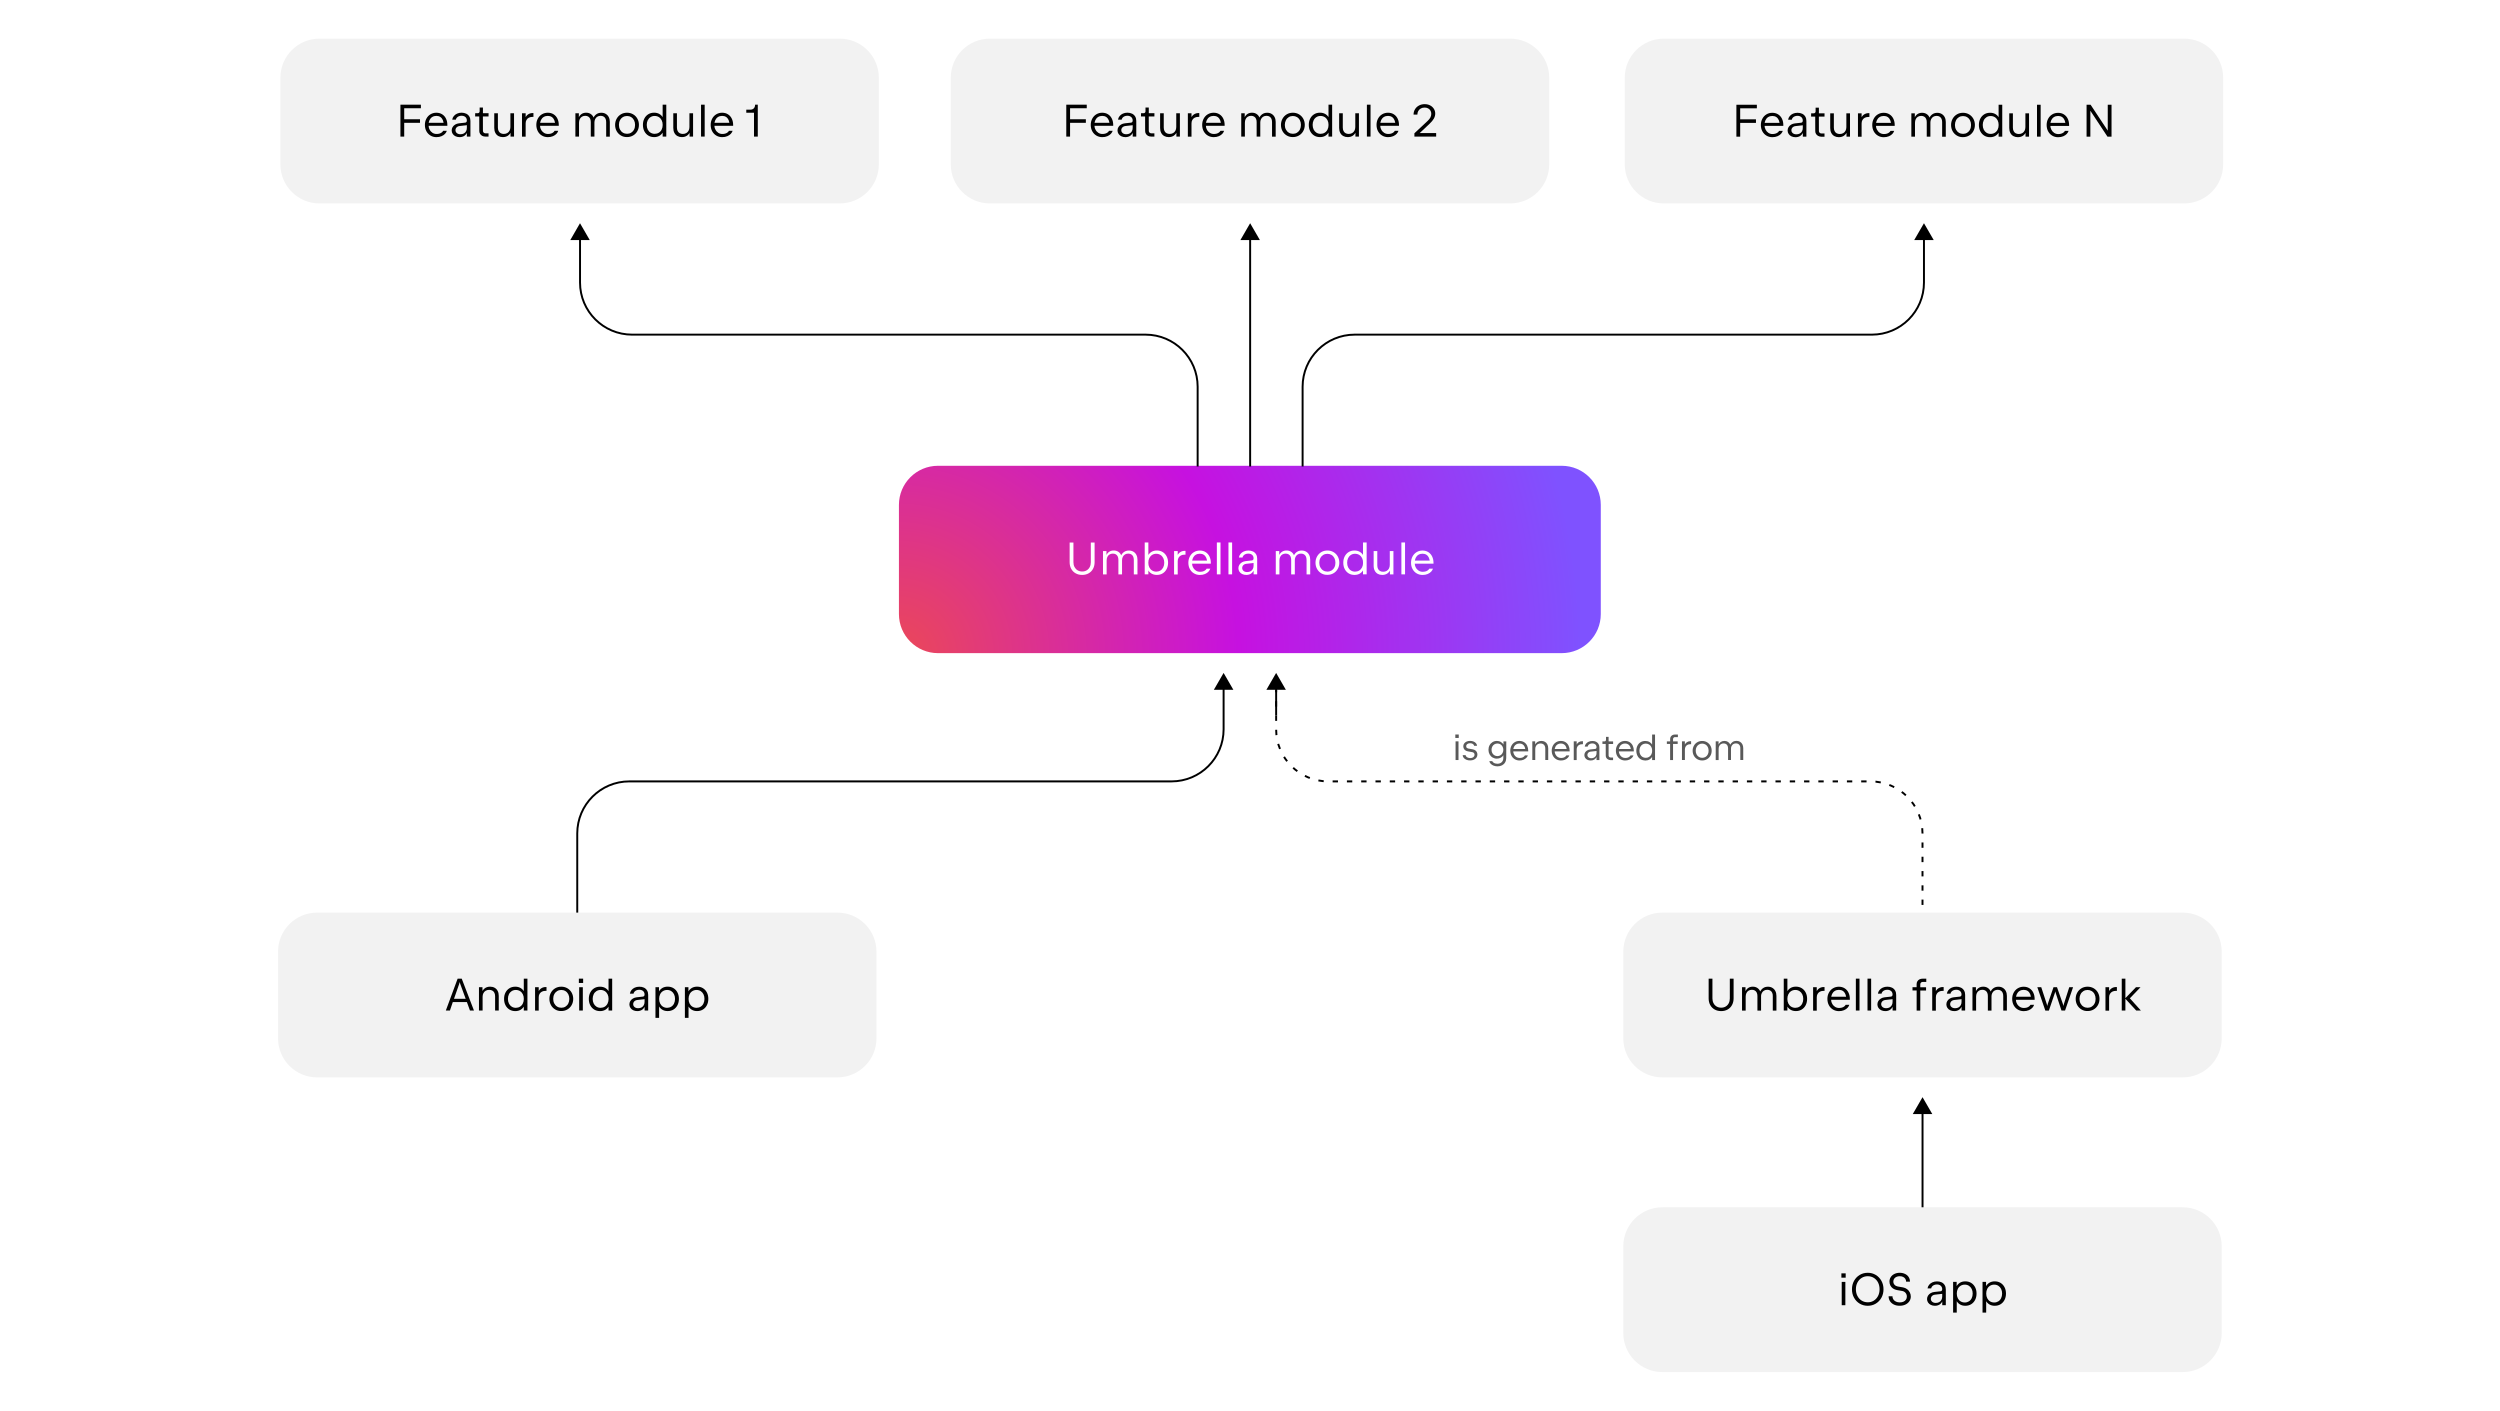 <?xml version="1.0" encoding="utf-8"?>
<!-- Generator: Adobe Illustrator 27.5.0, SVG Export Plug-In . SVG Version: 6.00 Build 0)  -->
<svg version="1.1" id="Layer_1" xmlns="http://www.w3.org/2000/svg" xmlns:xlink="http://www.w3.org/1999/xlink" x="0px" y="0px"
	 viewBox="0 0 700 395" style="enable-background:new 0 0 700 395;" xml:space="preserve">
<style type="text/css">
	.st0{fill:#FFFFFF;}
	.st1{fill:none;stroke:#000000;stroke-width:0.547;stroke-miterlimit:10;}
	.st2{fill:#F2F2F2;}
	.st3{fill:none;stroke:#595959;stroke-width:0.547;stroke-miterlimit:10;}
	.st4{fill:url(#SVGID_1_);}
	.st5{fill:url(#SVGID_00000170977086942789918310000000605557348686084773_);}
	.st6{fill:url(#SVGID_00000033349602812392884300000007659708200985694623_);}
	.st7{fill:#595959;}
	.st8{fill:url(#SVGID_00000091014886904338053470000006057592226786197129_);}
	.st9{fill:url(#SVGID_00000146468785306188787510000001942226739441181857_);}
	.st10{fill:url(#SVGID_00000150092805885676359380000004194269461192865435_);}
	.st11{fill:url(#SVGID_00000096755595839326111180000011791347013713232259_);}
	.st12{fill:url(#SVGID_00000100378434166392334730000000681048116164616634_);}
	.st13{fill:url(#SVGID_00000154409384768541637390000000336485493571419322_);}
	.st14{fill:url(#SVGID_00000085214917940279127680000015202004119607250345_);}
	.st15{fill:url(#SVGID_00000081621382614447228540000015284924129457889452_);}
	.st16{fill:url(#SVGID_00000017494063030151537570000011313111432559182762_);}
	.st17{fill:url(#SVGID_00000061461408590732106920000015977882480904367536_);}
	.st18{fill:url(#SVGID_00000055672672990141000420000017816375262267892617_);}
	.st19{fill:none;stroke:#000000;stroke-width:0.547;stroke-miterlimit:10;stroke-dasharray:1.5,2.5,1.5,2.5,1.5,2.5;}
	.st20{fill:url(#SVGID_00000070820642875965298380000008128019352718694283_);}
	.st21{fill:url(#SVGID_00000161592144287628107730000001694201430842662334_);}
	.st22{fill:url(#SVGID_00000031175044676670326090000011491863895189922494_);}
	.st23{fill:url(#SVGID_00000073000189140737473630000006794168107888664973_);}
	.st24{fill:url(#SVGID_00000024687421708899604310000007670403720366940347_);}
	.st25{fill:url(#SVGID_00000180342171319491615260000008333724652559559323_);}
	.st26{fill:url(#SVGID_00000070114377188888977500000014015495502246224823_);}
	.st27{fill:url(#SVGID_00000044137565533825062250000002710563515808585348_);}
	.st28{fill:url(#SVGID_00000053544007972959381000000002821038537186924687_);}
	.st29{fill:url(#SVGID_00000132790563106270128690000003097223001425479085_);}
	.st30{fill:url(#SVGID_00000145047296400132082590000015405470485417464222_);}
	.st31{fill:url(#SVGID_00000016790267472287393210000004087341062822217648_);}
	.st32{fill:url(#SVGID_00000112594514953261840450000012141965840129112974_);}
	.st33{fill:url(#SVGID_00000158018285561300688820000005680917325997025928_);}
	.st34{fill:url(#SVGID_00000037690750665968715580000016133606882324015024_);}
	.st35{fill:url(#SVGID_00000168089101824186080300000018248065578061841835_);}
	.st36{fill:url(#SVGID_00000150814767701533953740000003051266932362710682_);}
	.st37{fill:url(#SVGID_00000123427949068143345940000010689485094117696144_);}
	.st38{fill:url(#SVGID_00000151510684291038472870000001561153073115192975_);}
	.st39{fill:url(#SVGID_00000025404181570348708160000013656025635056085915_);}
	.st40{fill:url(#SVGID_00000121997675101992263880000002250248109483790734_);}
	.st41{fill:url(#SVGID_00000062159863013869544750000014970833439149620134_);}
	.st42{fill:#7F52FF;}
	.st43{opacity:0.35;}
	.st44{fill:url(#SVGID_00000164515120461914823550000008512399366900521887_);}
	.st45{fill:none;stroke:#000000;stroke-width:0.442;stroke-miterlimit:10;}
</style>
<g>
	<rect class="st0" width="700" height="395"/>
</g>
<g>
	<g>
		<g>
			<g>
				<g>
					<g>
						<radialGradient id="SVGID_1_" cx="251.157" cy="183.661" r="191.567" gradientUnits="userSpaceOnUse">
							<stop  offset="0" style="stop-color:#EB4857"/>
							<stop  offset="0.5" style="stop-color:#C611E0"/>
							<stop  offset="1" style="stop-color:#7F52FF"/>
						</radialGradient>
						<path class="st4" d="M437.28,130.42H262.64c-6.04,0-10.94,4.9-10.94,10.94v30.58c0,6.04,4.9,10.94,10.94,10.94h174.64
							c6.04,0,10.94-4.9,10.94-10.94v-30.58C448.22,135.32,443.32,130.42,437.28,130.42z"/>
					</g>
				</g>
			</g>
			<g>
				<g>
					<path class="st0" d="M301.18,160.53c-0.53-0.3-0.95-0.72-1.24-1.26c-0.3-0.54-0.44-1.16-0.44-1.85v-5.52h1.06v5.52
						c0,0.51,0.1,0.96,0.31,1.35s0.49,0.7,0.86,0.92s0.8,0.33,1.29,0.33c0.48,0,0.9-0.11,1.26-0.33c0.36-0.22,0.65-0.52,0.85-0.92
						c0.2-0.39,0.3-0.84,0.3-1.35v-5.52h1.06v5.52c0,0.69-0.15,1.31-0.44,1.85c-0.29,0.54-0.7,0.96-1.23,1.26
						c-0.53,0.3-1.13,0.45-1.8,0.45C302.32,160.98,301.71,160.83,301.18,160.53z"/>
					<path class="st0" d="M308.83,154.29h0.98v2.83h-0.34c0-0.61,0.09-1.14,0.28-1.59c0.19-0.45,0.46-0.79,0.82-1.03
						c0.36-0.24,0.78-0.36,1.28-0.36c0.46,0,0.87,0.11,1.22,0.32c0.35,0.21,0.62,0.51,0.81,0.9s0.29,0.84,0.29,1.35v4.12h-1.02
						v-4.08c0-0.36-0.06-0.67-0.18-0.93c-0.12-0.26-0.3-0.46-0.53-0.6c-0.23-0.14-0.51-0.21-0.83-0.21c-0.35,0-0.66,0.08-0.93,0.24
						c-0.26,0.16-0.47,0.38-0.61,0.68c-0.14,0.29-0.21,0.64-0.21,1.03v3.87h-1.02V154.29z M317.28,155.82
						c-0.12-0.26-0.3-0.46-0.53-0.6c-0.23-0.14-0.51-0.21-0.84-0.21c-0.35,0-0.65,0.08-0.92,0.24c-0.26,0.16-0.47,0.39-0.61,0.68
						c-0.14,0.29-0.22,0.63-0.22,1.03l-0.57,0.17c0-0.59,0.1-1.11,0.31-1.56c0.2-0.45,0.5-0.8,0.88-1.05
						c0.38-0.25,0.82-0.37,1.33-0.37c0.46,0,0.88,0.11,1.24,0.32c0.36,0.21,0.64,0.51,0.84,0.9c0.2,0.39,0.3,0.84,0.3,1.35v4.12
						h-1.02v-4.08C317.46,156.39,317.4,156.08,317.28,155.82z"/>
					<path class="st0" d="M320.52,151.89h1.02v8.93h-1.02V151.89z M322.44,160.61c-0.43-0.25-0.76-0.6-1-1.05
						c-0.24-0.45-0.37-0.97-0.37-1.56h0.42v-0.88h-0.42c0.01-0.59,0.13-1.11,0.37-1.56c0.24-0.45,0.58-0.8,1-1.05
						c0.43-0.25,0.92-0.37,1.49-0.37c0.61,0,1.15,0.14,1.62,0.43c0.47,0.29,0.84,0.69,1.11,1.21c0.27,0.52,0.4,1.11,0.4,1.78
						s-0.13,1.26-0.4,1.78c-0.27,0.52-0.64,0.92-1.11,1.21c-0.47,0.29-1.02,0.43-1.62,0.43
						C323.37,160.98,322.87,160.86,322.44,160.61z M324.92,159.74c0.34-0.21,0.6-0.5,0.79-0.88s0.28-0.81,0.28-1.3
						s-0.09-0.92-0.28-1.3s-0.45-0.67-0.79-0.88c-0.34-0.21-0.72-0.32-1.15-0.32c-0.44,0-0.83,0.1-1.17,0.32
						c-0.34,0.21-0.6,0.5-0.79,0.88s-0.28,0.81-0.28,1.3s0.09,0.92,0.28,1.3s0.45,0.67,0.79,0.88c0.34,0.21,0.73,0.32,1.17,0.32
						C324.2,160.05,324.59,159.95,324.92,159.74z"/>
					<path class="st0" d="M328.74,154.29h1.02v2.19l-0.43,0.64c0.02-0.59,0.12-1.1,0.32-1.53c0.2-0.44,0.47-0.77,0.83-1
						c0.35-0.23,0.76-0.35,1.23-0.35h0.23v1.07h-0.27c-0.39,0-0.73,0.07-1.01,0.22c-0.29,0.15-0.51,0.36-0.67,0.64
						c-0.16,0.27-0.23,0.6-0.23,0.97v3.71h-1.02V154.29z"/>
					<path class="st0" d="M334.3,160.54c-0.49-0.29-0.87-0.7-1.15-1.22s-0.41-1.11-0.41-1.77c0-0.64,0.14-1.22,0.42-1.74
						c0.28-0.52,0.66-0.93,1.15-1.22c0.49-0.3,1.04-0.44,1.64-0.44c0.62,0,1.16,0.15,1.62,0.44s0.83,0.7,1.08,1.22
						c0.25,0.52,0.38,1.11,0.38,1.76v0.25h-5.28l0.01-0.28c0,0.49,0.1,0.94,0.3,1.32c0.19,0.39,0.46,0.69,0.8,0.91
						c0.34,0.22,0.72,0.33,1.15,0.33c0.28,0,0.55-0.04,0.79-0.1c0.24-0.07,0.46-0.17,0.64-0.31c0.18-0.13,0.32-0.29,0.42-0.47h1.02
						c-0.08,0.27-0.24,0.54-0.48,0.82c-0.24,0.27-0.58,0.5-1,0.68c-0.42,0.18-0.91,0.27-1.46,0.27
						C335.34,160.98,334.79,160.83,334.3,160.54z M333.76,156.97h4.25v0.58c0-0.5-0.08-0.94-0.24-1.32
						c-0.16-0.38-0.39-0.67-0.7-0.88s-0.68-0.31-1.11-0.31c-0.43,0-0.82,0.1-1.15,0.3c-0.33,0.2-0.59,0.49-0.77,0.86
						c-0.18,0.37-0.27,0.81-0.27,1.3L333.76,156.97z"/>
					<path class="st0" d="M340.72,151.89h1.02v8.93h-1.02V151.89z"/>
					<path class="st0" d="M343.97,151.89h1.02v8.93h-1.02V151.89z"/>
					<path class="st0" d="M350.83,154.41c0.37,0.18,0.66,0.44,0.87,0.79c0.21,0.35,0.31,0.76,0.31,1.23v4.39h-1v-2.44h0.27
						c0,0.54-0.09,1.01-0.28,1.4c-0.19,0.39-0.46,0.69-0.8,0.89s-0.76,0.31-1.24,0.31c-0.42,0-0.79-0.08-1.13-0.24
						s-0.6-0.38-0.79-0.67c-0.19-0.28-0.29-0.61-0.29-0.97c0-0.34,0.09-0.65,0.26-0.94c0.18-0.29,0.42-0.52,0.73-0.71
						c0.31-0.18,0.66-0.3,1.06-0.34l1.74-0.19c0.14-0.02,0.26-0.08,0.34-0.18s0.12-0.25,0.12-0.45l0.08,1.34l-2.14,0.24
						c-0.22,0.03-0.42,0.09-0.59,0.2c-0.17,0.11-0.31,0.24-0.4,0.42c-0.1,0.17-0.14,0.36-0.14,0.56c0,0.22,0.06,0.42,0.18,0.59
						c0.12,0.17,0.28,0.3,0.49,0.4c0.21,0.1,0.45,0.14,0.71,0.14c0.37,0,0.69-0.07,0.96-0.22s0.49-0.36,0.63-0.63
						c0.15-0.27,0.22-0.58,0.22-0.93v-2.08c0-0.26-0.06-0.49-0.18-0.69c-0.12-0.2-0.3-0.35-0.52-0.46s-0.48-0.16-0.78-0.16
						c-0.29,0-0.56,0.05-0.79,0.15c-0.23,0.1-0.42,0.23-0.56,0.4c-0.14,0.17-0.23,0.35-0.26,0.55h-1.02c0.05-0.37,0.2-0.7,0.44-1
						c0.24-0.3,0.55-0.53,0.93-0.7c0.38-0.17,0.81-0.26,1.27-0.26C350.02,154.14,350.45,154.23,350.83,154.41z"/>
					<path class="st0" d="M357.21,154.29h0.98v2.83h-0.34c0-0.61,0.09-1.14,0.28-1.59c0.19-0.45,0.46-0.79,0.82-1.03
						c0.36-0.24,0.78-0.36,1.28-0.36c0.46,0,0.87,0.11,1.22,0.32c0.35,0.21,0.62,0.51,0.81,0.9s0.29,0.84,0.29,1.35v4.12h-1.02
						v-4.08c0-0.36-0.06-0.67-0.18-0.93c-0.12-0.26-0.3-0.46-0.53-0.6c-0.23-0.14-0.51-0.21-0.83-0.21c-0.35,0-0.66,0.08-0.93,0.24
						c-0.26,0.16-0.47,0.38-0.61,0.68c-0.14,0.29-0.21,0.64-0.21,1.03v3.87h-1.02V154.29z M365.65,155.82
						c-0.12-0.26-0.3-0.46-0.53-0.6c-0.23-0.14-0.51-0.21-0.84-0.21c-0.35,0-0.65,0.08-0.92,0.24c-0.26,0.16-0.47,0.39-0.61,0.68
						c-0.14,0.29-0.22,0.63-0.22,1.03l-0.57,0.17c0-0.59,0.1-1.11,0.31-1.56c0.2-0.45,0.5-0.8,0.88-1.05
						c0.38-0.25,0.82-0.37,1.33-0.37c0.46,0,0.88,0.11,1.24,0.32c0.36,0.21,0.64,0.51,0.84,0.9c0.2,0.39,0.3,0.84,0.3,1.35v4.12
						h-1.02v-4.08C365.83,156.39,365.77,156.08,365.65,155.82z"/>
					<path class="st0" d="M369.98,160.54c-0.51-0.3-0.91-0.7-1.2-1.23c-0.29-0.52-0.44-1.1-0.44-1.75s0.15-1.23,0.44-1.75
						c0.29-0.52,0.69-0.93,1.2-1.23c0.51-0.3,1.08-0.44,1.7-0.44s1.18,0.15,1.69,0.44c0.51,0.3,0.91,0.7,1.2,1.22
						c0.29,0.52,0.44,1.1,0.44,1.75s-0.15,1.24-0.44,1.75s-0.69,0.93-1.2,1.22c-0.51,0.3-1.07,0.44-1.7,0.44
						C371.05,160.98,370.49,160.83,369.98,160.54z M372.83,159.74c0.34-0.21,0.61-0.5,0.8-0.88c0.2-0.38,0.29-0.81,0.29-1.3
						s-0.1-0.92-0.29-1.3c-0.2-0.38-0.46-0.67-0.81-0.88s-0.73-0.31-1.15-0.31c-0.43,0-0.81,0.1-1.16,0.31
						c-0.34,0.21-0.62,0.5-0.81,0.88c-0.2,0.38-0.3,0.81-0.3,1.3s0.1,0.92,0.3,1.3c0.2,0.38,0.47,0.67,0.82,0.88
						c0.35,0.21,0.73,0.31,1.16,0.31C372.11,160.05,372.49,159.94,372.83,159.74z"/>
					<path class="st0" d="M377.63,160.55c-0.47-0.29-0.84-0.69-1.11-1.21c-0.27-0.52-0.4-1.11-0.4-1.78s0.13-1.26,0.4-1.78
						c0.27-0.52,0.64-0.92,1.11-1.21s1.02-0.43,1.62-0.43c0.56,0,1.06,0.12,1.49,0.37c0.43,0.25,0.76,0.6,1,1.05
						c0.24,0.45,0.36,0.97,0.37,1.56h-0.42V158h0.42c-0.01,0.59-0.13,1.11-0.37,1.56c-0.24,0.45-0.58,0.8-1,1.05
						c-0.43,0.25-0.92,0.37-1.49,0.37C378.65,160.98,378.11,160.84,377.63,160.55z M380.59,159.74c0.34-0.21,0.6-0.5,0.79-0.88
						s0.28-0.81,0.28-1.3s-0.09-0.92-0.28-1.3s-0.45-0.67-0.79-0.88c-0.34-0.21-0.73-0.32-1.17-0.32c-0.43,0-0.82,0.1-1.15,0.32
						c-0.34,0.21-0.6,0.5-0.79,0.88s-0.28,0.81-0.28,1.3s0.09,0.92,0.28,1.3s0.45,0.67,0.79,0.88c0.34,0.21,0.72,0.32,1.15,0.32
						C379.86,160.05,380.24,159.95,380.59,159.74z M381.64,151.89h1.02v8.93h-1.02V151.89z"/>
					<path class="st0" d="M390.16,160.83h-0.98V158h0.41c0,0.6-0.1,1.13-0.31,1.58c-0.21,0.45-0.51,0.79-0.89,1.04
						c-0.39,0.24-0.84,0.36-1.37,0.36c-0.47,0-0.88-0.1-1.24-0.3c-0.36-0.2-0.65-0.49-0.85-0.88s-0.31-0.86-0.31-1.4v-4.1h1.02v4
						c0,0.38,0.07,0.7,0.2,0.97c0.13,0.27,0.33,0.47,0.57,0.61c0.25,0.14,0.54,0.21,0.88,0.21c0.37,0,0.69-0.08,0.97-0.24
						c0.28-0.16,0.5-0.39,0.65-0.68c0.15-0.29,0.23-0.62,0.23-1v-3.87h1.02V160.83z"/>
					<path class="st0" d="M392.39,151.89h1.02v8.93h-1.02V151.89z"/>
					<path class="st0" d="M396.65,160.54c-0.49-0.29-0.87-0.7-1.15-1.22s-0.41-1.11-0.41-1.77c0-0.64,0.14-1.22,0.42-1.74
						c0.28-0.52,0.66-0.93,1.15-1.22c0.49-0.3,1.04-0.44,1.64-0.44c0.62,0,1.16,0.15,1.62,0.44s0.83,0.7,1.08,1.22
						c0.25,0.52,0.38,1.11,0.38,1.76v0.25h-5.28l0.01-0.28c0,0.49,0.1,0.94,0.3,1.32c0.19,0.39,0.46,0.69,0.8,0.91
						c0.34,0.22,0.72,0.33,1.15,0.33c0.28,0,0.55-0.04,0.79-0.1c0.24-0.07,0.46-0.17,0.64-0.31c0.18-0.13,0.32-0.29,0.42-0.47h1.02
						c-0.08,0.27-0.24,0.54-0.48,0.82c-0.24,0.27-0.58,0.5-1,0.68c-0.42,0.18-0.91,0.27-1.46,0.27
						C397.69,160.98,397.14,160.83,396.65,160.54z M396.11,156.97h4.25v0.58c0-0.5-0.08-0.94-0.24-1.32
						c-0.16-0.38-0.39-0.67-0.7-0.88s-0.68-0.31-1.11-0.31c-0.43,0-0.82,0.1-1.15,0.3c-0.33,0.2-0.59,0.49-0.77,0.86
						c-0.18,0.37-0.27,0.81-0.27,1.3L396.11,156.97z"/>
				</g>
			</g>
		</g>
		<g>
			<path class="st1" d="M342.61,192.34l0,11.87c0,8.05-6.53,14.58-14.58,14.58H176.21c-8.05,0-14.58,6.53-14.58,14.58v22.67"/>
			<g>
				<polygon points="339.88,193.14 342.61,188.42 345.34,193.14 				"/>
			</g>
		</g>
		<g>
			<path class="st19" d="M357.32,192.34l0,11.87c0,8.05,6.53,14.58,14.58,14.58h151.82c8.05,0,14.58,6.53,14.58,14.58v25.49"/>
			<g>
				<polygon points="354.59,193.14 357.32,188.42 360.04,193.14 				"/>
			</g>
		</g>
		<g>
			<g>
				<g>
					<path class="st2" d="M611.14,255.53l-145.68,0c-6.04,0-10.94,4.9-10.94,10.94v24.26c0,6.04,4.9,10.94,10.94,10.94l145.68,0
						c6.04,0,10.94-4.9,10.94-10.94v-24.26C622.08,260.42,617.18,255.53,611.14,255.53z"/>
				</g>
			</g>
			<g>
				<g>
					<path d="M480.1,282.66c-0.53-0.3-0.95-0.72-1.24-1.26c-0.3-0.54-0.44-1.16-0.44-1.85v-5.52h1.06v5.52
						c0,0.51,0.1,0.96,0.31,1.35c0.2,0.39,0.49,0.7,0.86,0.92c0.37,0.22,0.8,0.33,1.29,0.33c0.48,0,0.9-0.11,1.26-0.33
						c0.36-0.22,0.65-0.52,0.85-0.92c0.2-0.39,0.3-0.84,0.3-1.35v-5.52h1.06v5.52c0,0.69-0.15,1.31-0.44,1.85
						c-0.29,0.54-0.7,0.96-1.23,1.26s-1.13,0.45-1.8,0.45C481.25,283.11,480.63,282.96,480.1,282.66z"/>
					<path d="M487.76,276.42h0.98v2.83h-0.34c0-0.61,0.09-1.14,0.28-1.59c0.19-0.45,0.46-0.79,0.82-1.03
						c0.36-0.24,0.78-0.36,1.28-0.36c0.46,0,0.87,0.1,1.22,0.32c0.35,0.21,0.62,0.51,0.81,0.9c0.19,0.39,0.29,0.84,0.29,1.35v4.12
						h-1.02v-4.08c0-0.36-0.06-0.67-0.18-0.93c-0.12-0.26-0.3-0.46-0.53-0.6c-0.23-0.14-0.51-0.21-0.83-0.21
						c-0.35,0-0.66,0.08-0.93,0.24c-0.26,0.16-0.47,0.38-0.61,0.68c-0.14,0.29-0.21,0.64-0.21,1.03v3.87h-1.02V276.42z
						 M496.2,277.95c-0.12-0.26-0.3-0.46-0.53-0.6c-0.23-0.14-0.51-0.21-0.84-0.21c-0.35,0-0.66,0.08-0.92,0.24
						c-0.26,0.16-0.47,0.38-0.61,0.68c-0.15,0.29-0.22,0.63-0.22,1.03l-0.57,0.17c0-0.59,0.1-1.11,0.31-1.56
						c0.2-0.45,0.5-0.8,0.88-1.05c0.38-0.25,0.82-0.37,1.33-0.37c0.46,0,0.88,0.1,1.23,0.32c0.36,0.21,0.64,0.51,0.84,0.9
						c0.2,0.39,0.3,0.84,0.3,1.35v4.12h-1.02v-4.08C496.39,278.52,496.33,278.21,496.2,277.95z"/>
					<path d="M499.45,274.02h1.02v8.93h-1.02V274.02z M501.37,282.73c-0.43-0.25-0.76-0.6-1-1.05c-0.24-0.45-0.36-0.97-0.37-1.56
						h0.42v-0.88h-0.42c0.01-0.59,0.13-1.11,0.37-1.56c0.24-0.45,0.58-0.8,1-1.05c0.43-0.25,0.92-0.37,1.49-0.37
						c0.61,0,1.15,0.14,1.62,0.43c0.47,0.29,0.84,0.69,1.11,1.21c0.27,0.52,0.4,1.11,0.4,1.78c0,0.67-0.13,1.26-0.4,1.78
						c-0.27,0.52-0.64,0.92-1.11,1.21c-0.47,0.29-1.02,0.43-1.62,0.43C502.29,283.11,501.8,282.98,501.37,282.73z M503.85,281.87
						c0.34-0.21,0.6-0.5,0.78-0.88c0.19-0.38,0.28-0.81,0.28-1.3c0-0.49-0.09-0.92-0.28-1.3c-0.19-0.38-0.45-0.67-0.78-0.88
						c-0.34-0.21-0.72-0.32-1.15-0.32c-0.44,0-0.83,0.1-1.17,0.32c-0.34,0.21-0.6,0.5-0.79,0.88c-0.19,0.38-0.28,0.81-0.28,1.3
						c0,0.49,0.09,0.92,0.28,1.3c0.19,0.38,0.45,0.67,0.79,0.88s0.73,0.32,1.17,0.32C503.13,282.18,503.51,282.08,503.85,281.87z"/>
					<path d="M507.67,276.42h1.02v2.19l-0.43,0.64c0.02-0.59,0.12-1.1,0.32-1.53c0.2-0.44,0.47-0.77,0.83-1
						c0.35-0.23,0.76-0.35,1.23-0.35h0.23v1.07h-0.27c-0.39,0-0.73,0.07-1.01,0.22c-0.29,0.15-0.51,0.36-0.67,0.64
						c-0.16,0.27-0.23,0.6-0.23,0.97v3.71h-1.02V276.42z"/>
					<path d="M513.23,282.67c-0.49-0.29-0.87-0.7-1.15-1.22c-0.27-0.52-0.41-1.11-0.41-1.77c0-0.64,0.14-1.22,0.42-1.74
						c0.28-0.52,0.66-0.93,1.15-1.22s1.04-0.44,1.64-0.44c0.62,0,1.16,0.15,1.62,0.44c0.47,0.29,0.83,0.7,1.08,1.22
						c0.25,0.52,0.38,1.11,0.38,1.76v0.25h-5.28l0.01-0.28c0,0.49,0.1,0.94,0.3,1.32c0.19,0.39,0.46,0.69,0.8,0.91
						c0.34,0.22,0.72,0.33,1.15,0.33c0.29,0,0.55-0.04,0.79-0.1c0.24-0.07,0.46-0.17,0.64-0.31c0.18-0.13,0.32-0.29,0.42-0.47h1.02
						c-0.08,0.27-0.24,0.54-0.48,0.82c-0.24,0.27-0.58,0.5-1,0.68c-0.42,0.18-0.9,0.27-1.46,0.27
						C514.27,283.11,513.72,282.96,513.23,282.67z M512.69,279.09h4.26v0.58c0-0.5-0.08-0.94-0.24-1.32
						c-0.16-0.38-0.39-0.67-0.7-0.88c-0.31-0.21-0.68-0.31-1.11-0.31c-0.43,0-0.82,0.1-1.15,0.3c-0.33,0.2-0.59,0.49-0.77,0.86
						c-0.18,0.37-0.27,0.8-0.27,1.3L512.69,279.09z"/>
					<path d="M519.64,274.02h1.02v8.93h-1.02V274.02z"/>
					<path d="M522.9,274.02h1.02v8.93h-1.02V274.02z"/>
					<path d="M529.75,276.54c0.37,0.18,0.66,0.44,0.87,0.79c0.21,0.35,0.31,0.76,0.31,1.23v4.39h-1v-2.44h0.27
						c0,0.54-0.09,1.01-0.28,1.4c-0.19,0.39-0.46,0.69-0.8,0.89c-0.35,0.2-0.76,0.31-1.24,0.31c-0.42,0-0.79-0.08-1.13-0.24
						s-0.6-0.38-0.79-0.67s-0.29-0.61-0.29-0.97c0-0.34,0.09-0.65,0.26-0.94c0.18-0.29,0.42-0.52,0.73-0.71
						c0.31-0.18,0.66-0.3,1.06-0.34l1.74-0.19c0.14-0.02,0.26-0.08,0.34-0.18c0.08-0.1,0.12-0.25,0.12-0.45l0.08,1.34l-2.14,0.24
						c-0.22,0.03-0.42,0.09-0.59,0.2s-0.31,0.24-0.4,0.41c-0.1,0.17-0.14,0.36-0.14,0.56c0,0.22,0.06,0.42,0.18,0.59
						c0.12,0.17,0.28,0.3,0.49,0.4c0.21,0.1,0.45,0.14,0.71,0.14c0.37,0,0.69-0.07,0.96-0.22c0.27-0.15,0.49-0.36,0.63-0.63
						c0.15-0.27,0.22-0.58,0.22-0.93v-2.08c0-0.26-0.06-0.49-0.19-0.69s-0.3-0.35-0.52-0.46c-0.22-0.11-0.48-0.16-0.77-0.16
						s-0.56,0.05-0.79,0.15s-0.42,0.23-0.56,0.4s-0.23,0.35-0.26,0.55h-1.02c0.05-0.37,0.2-0.7,0.44-1c0.24-0.3,0.55-0.53,0.93-0.7
						c0.38-0.17,0.81-0.26,1.27-0.26C528.95,276.27,529.38,276.36,529.75,276.54z"/>
					<path d="M536.65,277.33h-1.15v-0.91h1.15v-0.85c0-0.3,0.07-0.57,0.21-0.8c0.14-0.23,0.34-0.42,0.59-0.55s0.54-0.19,0.86-0.19
						h1.05v0.91h-0.98c-0.21,0-0.38,0.06-0.51,0.19c-0.13,0.13-0.19,0.3-0.19,0.51v0.79h1.62v0.91h-1.62v5.63h-1.02V277.33z"/>
					<path d="M541.02,276.42h1.02v2.19l-0.43,0.64c0.02-0.59,0.12-1.1,0.32-1.53c0.2-0.44,0.47-0.77,0.83-1
						c0.35-0.23,0.76-0.35,1.23-0.35h0.23v1.07h-0.27c-0.39,0-0.73,0.07-1.01,0.22c-0.29,0.15-0.51,0.36-0.67,0.64
						c-0.16,0.27-0.23,0.6-0.23,0.97v3.71h-1.02V276.42z"/>
					<path d="M549.06,276.54c0.37,0.18,0.66,0.44,0.87,0.79c0.21,0.35,0.31,0.76,0.31,1.23v4.39h-1v-2.44h0.27
						c0,0.54-0.09,1.01-0.28,1.4c-0.19,0.39-0.46,0.69-0.8,0.89c-0.35,0.2-0.76,0.31-1.24,0.31c-0.42,0-0.79-0.08-1.13-0.24
						s-0.6-0.38-0.79-0.67s-0.29-0.61-0.29-0.97c0-0.34,0.09-0.65,0.26-0.94c0.18-0.29,0.42-0.52,0.73-0.71
						c0.31-0.18,0.66-0.3,1.06-0.34l1.74-0.19c0.14-0.02,0.26-0.08,0.34-0.18c0.08-0.1,0.12-0.25,0.12-0.45l0.08,1.34l-2.14,0.24
						c-0.22,0.03-0.42,0.09-0.59,0.2s-0.31,0.24-0.4,0.41c-0.1,0.17-0.14,0.36-0.14,0.56c0,0.22,0.06,0.42,0.18,0.59
						c0.12,0.17,0.28,0.3,0.49,0.4c0.21,0.1,0.45,0.14,0.71,0.14c0.37,0,0.69-0.07,0.96-0.22c0.27-0.15,0.49-0.36,0.63-0.63
						c0.15-0.27,0.22-0.58,0.22-0.93v-2.08c0-0.26-0.06-0.49-0.19-0.69s-0.3-0.35-0.52-0.46c-0.22-0.11-0.48-0.16-0.77-0.16
						s-0.56,0.05-0.79,0.15s-0.42,0.23-0.56,0.4s-0.23,0.35-0.26,0.55h-1.02c0.05-0.37,0.2-0.7,0.44-1c0.24-0.3,0.55-0.53,0.93-0.7
						c0.38-0.17,0.81-0.26,1.27-0.26C548.25,276.27,548.69,276.36,549.06,276.54z"/>
					<path d="M552.28,276.42h0.98v2.83h-0.34c0-0.61,0.09-1.14,0.28-1.59c0.19-0.45,0.46-0.79,0.82-1.03
						c0.36-0.24,0.78-0.36,1.28-0.36c0.46,0,0.87,0.1,1.22,0.32c0.35,0.21,0.62,0.51,0.81,0.9c0.19,0.39,0.29,0.84,0.29,1.35v4.12
						h-1.02v-4.08c0-0.36-0.06-0.67-0.18-0.93c-0.12-0.26-0.3-0.46-0.53-0.6c-0.23-0.14-0.51-0.21-0.83-0.21
						c-0.35,0-0.66,0.08-0.93,0.24c-0.26,0.16-0.47,0.38-0.61,0.68c-0.14,0.29-0.21,0.64-0.21,1.03v3.87h-1.02V276.42z
						 M560.73,277.95c-0.12-0.26-0.3-0.46-0.53-0.6c-0.23-0.14-0.51-0.21-0.84-0.21c-0.35,0-0.66,0.08-0.92,0.24
						c-0.26,0.16-0.47,0.38-0.61,0.68c-0.15,0.29-0.22,0.63-0.22,1.03l-0.57,0.17c0-0.59,0.1-1.11,0.31-1.56
						c0.2-0.45,0.5-0.8,0.88-1.05c0.38-0.25,0.82-0.37,1.33-0.37c0.46,0,0.88,0.1,1.23,0.32c0.36,0.21,0.64,0.51,0.84,0.9
						c0.2,0.39,0.3,0.84,0.3,1.35v4.12h-1.02v-4.08C560.91,278.52,560.85,278.21,560.73,277.95z"/>
					<path d="M564.97,282.67c-0.49-0.29-0.87-0.7-1.15-1.22c-0.27-0.52-0.41-1.11-0.41-1.77c0-0.64,0.14-1.22,0.42-1.74
						c0.28-0.52,0.66-0.93,1.15-1.22s1.04-0.44,1.64-0.44c0.62,0,1.16,0.15,1.62,0.44c0.47,0.29,0.83,0.7,1.08,1.22
						c0.25,0.52,0.38,1.11,0.38,1.76v0.25h-5.28l0.01-0.28c0,0.49,0.1,0.94,0.3,1.32c0.19,0.39,0.46,0.69,0.8,0.91
						c0.34,0.22,0.72,0.33,1.15,0.33c0.29,0,0.55-0.04,0.79-0.1c0.24-0.07,0.46-0.17,0.64-0.31c0.18-0.13,0.32-0.29,0.42-0.47h1.02
						c-0.08,0.27-0.24,0.54-0.48,0.82c-0.24,0.27-0.58,0.5-1,0.68c-0.42,0.18-0.9,0.27-1.46,0.27
						C566.01,283.11,565.46,282.96,564.97,282.67z M564.43,279.09h4.26v0.58c0-0.5-0.08-0.94-0.24-1.32
						c-0.16-0.38-0.39-0.67-0.7-0.88c-0.31-0.21-0.68-0.31-1.11-0.31c-0.43,0-0.82,0.1-1.15,0.3c-0.33,0.2-0.59,0.49-0.77,0.86
						c-0.18,0.37-0.27,0.8-0.27,1.3L564.43,279.09z"/>
					<path d="M570.45,276.42h1.1l1.54,4.7l0.15,0.55l0.13-0.55l1.61-4.7h0.98l1.65,4.7l0.15,0.55l0.13-0.55l1.5-4.7h1.07l-2.24,6.53
						h-1.01l-1.61-4.91l-0.12-0.45l-0.11,0.44l-1.68,4.93h-1L570.45,276.42z"/>
					<path d="M582.83,282.66c-0.51-0.3-0.91-0.7-1.2-1.22c-0.29-0.52-0.44-1.1-0.44-1.75c0-0.65,0.15-1.23,0.44-1.75
						s0.69-0.93,1.2-1.23s1.08-0.44,1.7-0.44c0.62,0,1.18,0.15,1.69,0.44c0.51,0.3,0.91,0.7,1.2,1.22c0.29,0.52,0.44,1.1,0.44,1.75
						c0,0.65-0.15,1.24-0.44,1.75c-0.29,0.52-0.69,0.93-1.2,1.22c-0.51,0.3-1.07,0.44-1.7,0.44
						C583.9,283.11,583.34,282.96,582.83,282.66z M585.68,281.86c0.34-0.21,0.61-0.5,0.8-0.88c0.2-0.38,0.29-0.81,0.29-1.3
						c0-0.49-0.1-0.92-0.29-1.3s-0.46-0.67-0.81-0.88s-0.73-0.31-1.15-0.31s-0.81,0.1-1.15,0.31c-0.34,0.21-0.62,0.5-0.81,0.88
						s-0.3,0.81-0.3,1.3c0,0.49,0.1,0.92,0.3,1.3c0.2,0.38,0.47,0.67,0.82,0.88c0.35,0.21,0.73,0.31,1.16,0.31
						S585.34,282.07,585.68,281.86z"/>
					<path d="M589.53,276.42h1.02v2.19l-0.43,0.64c0.02-0.59,0.12-1.1,0.32-1.53c0.2-0.44,0.47-0.77,0.83-1
						c0.35-0.23,0.76-0.35,1.23-0.35h0.23v1.07h-0.27c-0.39,0-0.73,0.07-1.01,0.22c-0.29,0.15-0.51,0.36-0.67,0.64
						c-0.16,0.27-0.23,0.6-0.23,0.97v3.71h-1.02V276.42z"/>
					<path d="M594.09,274.02h1.02v5.46l2.96-3.06h1.27l-2.98,3.11l3.09,3.42h-1.31l-3.03-3.29v3.29h-1.02V274.02z"/>
				</g>
			</g>
		</g>
		<g>
			<g>
				<g>
					<path class="st2" d="M234.47,255.53l-145.68,0c-6.04,0-10.94,4.9-10.94,10.94v24.26c0,6.04,4.9,10.94,10.94,10.94l145.68,0
						c6.04,0,10.94-4.9,10.94-10.94v-24.26C245.4,260.42,240.51,255.53,234.47,255.53z"/>
				</g>
			</g>
			<g>
				<g>
					<path d="M128.14,274.02h1.14l3.43,8.93h-1.12l-0.86-2.37h-3.95l-0.8,2.37h-1.15L128.14,274.02z M130.39,279.66l-1.52-4.15
						l-0.15-0.54l-0.15,0.54l-1.45,4.15H130.39z"/>
					<path d="M134.11,276.42h0.98v2.83h-0.41c0-0.6,0.1-1.13,0.31-1.58c0.21-0.45,0.51-0.79,0.89-1.04
						c0.39-0.24,0.84-0.36,1.37-0.36c0.47,0,0.88,0.1,1.24,0.3c0.36,0.2,0.65,0.49,0.85,0.88c0.21,0.39,0.31,0.86,0.31,1.4v4.1
						h-1.02v-4c0-0.38-0.07-0.7-0.2-0.97c-0.13-0.27-0.32-0.47-0.57-0.61s-0.54-0.21-0.88-0.21c-0.37,0-0.69,0.08-0.97,0.24
						s-0.5,0.39-0.65,0.68s-0.23,0.62-0.23,1v3.87h-1.02V276.42z"/>
					<path d="M142.65,282.68c-0.47-0.29-0.84-0.69-1.11-1.21c-0.27-0.52-0.4-1.11-0.4-1.78c0-0.67,0.13-1.26,0.4-1.78
						c0.27-0.52,0.64-0.92,1.11-1.21s1.02-0.43,1.62-0.43c0.56,0,1.06,0.12,1.49,0.37s0.76,0.6,1,1.05s0.36,0.97,0.37,1.56h-0.42
						v0.88h0.42c-0.01,0.59-0.13,1.11-0.37,1.56c-0.24,0.45-0.58,0.8-1,1.05c-0.43,0.25-0.93,0.37-1.49,0.37
						C143.67,283.11,143.13,282.96,142.65,282.68z M145.6,281.87c0.34-0.21,0.61-0.5,0.79-0.88c0.19-0.38,0.28-0.81,0.28-1.3
						c0-0.49-0.09-0.92-0.28-1.3c-0.19-0.38-0.45-0.67-0.79-0.88s-0.73-0.32-1.17-0.32c-0.43,0-0.82,0.11-1.15,0.32
						s-0.6,0.5-0.78,0.88s-0.28,0.81-0.28,1.3c0,0.49,0.09,0.92,0.28,1.3s0.45,0.67,0.78,0.88c0.34,0.21,0.72,0.32,1.15,0.32
						C144.88,282.18,145.26,282.08,145.6,281.87z M146.66,274.02h1.02v8.93h-1.02V274.02z"/>
					<path d="M149.82,276.42h1.02v2.19l-0.43,0.64c0.02-0.59,0.12-1.1,0.32-1.53s0.47-0.77,0.83-1s0.76-0.35,1.23-0.35h0.23v1.07
						h-0.27c-0.39,0-0.73,0.07-1.01,0.22c-0.29,0.15-0.51,0.36-0.67,0.63s-0.23,0.6-0.23,0.97v3.71h-1.02V276.42z"/>
					<path d="M155.47,282.66c-0.51-0.3-0.91-0.7-1.2-1.23s-0.44-1.1-0.44-1.75s0.15-1.23,0.44-1.75c0.29-0.52,0.69-0.93,1.2-1.22
						c0.51-0.3,1.08-0.44,1.7-0.44c0.62,0,1.18,0.15,1.69,0.44c0.51,0.3,0.91,0.7,1.2,1.22c0.29,0.52,0.44,1.1,0.44,1.75
						s-0.15,1.24-0.44,1.75c-0.29,0.52-0.69,0.93-1.2,1.22c-0.51,0.3-1.07,0.44-1.7,0.44C156.54,283.11,155.97,282.96,155.47,282.66
						z M158.32,281.86c0.34-0.21,0.61-0.5,0.8-0.88s0.29-0.81,0.29-1.3c0-0.49-0.1-0.92-0.29-1.3c-0.2-0.38-0.46-0.67-0.81-0.88
						c-0.34-0.21-0.73-0.31-1.15-0.31s-0.81,0.1-1.15,0.31c-0.34,0.21-0.62,0.5-0.81,0.88c-0.2,0.38-0.3,0.81-0.3,1.3
						c0,0.49,0.1,0.92,0.3,1.3s0.47,0.67,0.82,0.88s0.73,0.31,1.16,0.31S157.98,282.07,158.32,281.86z"/>
					<path d="M163.28,274.02v1.21h-1.2v-1.21H163.28z M162.17,276.42h1.02v6.53h-1.02V276.42z"/>
					<path d="M166.38,282.68c-0.47-0.29-0.84-0.69-1.11-1.21c-0.27-0.52-0.4-1.11-0.4-1.78c0-0.67,0.13-1.26,0.4-1.78
						c0.27-0.52,0.64-0.92,1.11-1.21s1.02-0.43,1.62-0.43c0.56,0,1.06,0.12,1.49,0.37s0.76,0.6,1,1.05s0.36,0.97,0.37,1.56h-0.42
						v0.88h0.42c-0.01,0.59-0.13,1.11-0.37,1.56c-0.24,0.45-0.58,0.8-1,1.05c-0.43,0.25-0.93,0.37-1.49,0.37
						C167.39,283.11,166.85,282.96,166.38,282.68z M169.33,281.87c0.34-0.21,0.61-0.5,0.79-0.88c0.19-0.38,0.28-0.81,0.28-1.3
						c0-0.49-0.09-0.92-0.28-1.3c-0.19-0.38-0.45-0.67-0.79-0.88s-0.73-0.32-1.17-0.32c-0.43,0-0.82,0.11-1.15,0.32
						s-0.6,0.5-0.78,0.88s-0.28,0.81-0.28,1.3c0,0.49,0.09,0.92,0.28,1.3s0.45,0.67,0.78,0.88c0.34,0.21,0.72,0.32,1.15,0.32
						C168.6,282.18,168.99,282.08,169.33,281.87z M170.39,274.02h1.02v8.93h-1.02V274.02z"/>
					<path d="M180.31,276.54c0.37,0.18,0.66,0.44,0.87,0.79c0.21,0.35,0.31,0.76,0.31,1.23v4.39h-1v-2.44h0.27
						c0,0.54-0.09,1.01-0.28,1.4s-0.46,0.69-0.8,0.89c-0.35,0.2-0.76,0.31-1.24,0.31c-0.42,0-0.79-0.08-1.13-0.24
						s-0.6-0.38-0.79-0.67c-0.19-0.28-0.29-0.61-0.29-0.97c0-0.34,0.09-0.65,0.26-0.94c0.18-0.29,0.42-0.52,0.73-0.71
						c0.31-0.18,0.66-0.3,1.06-0.34l1.74-0.19c0.14-0.02,0.26-0.08,0.34-0.18c0.08-0.1,0.12-0.25,0.12-0.45l0.08,1.34l-2.14,0.24
						c-0.22,0.03-0.42,0.09-0.59,0.2c-0.17,0.11-0.31,0.24-0.4,0.41c-0.1,0.17-0.14,0.36-0.14,0.56c0,0.22,0.06,0.42,0.18,0.59
						c0.12,0.17,0.28,0.3,0.49,0.4c0.21,0.1,0.45,0.14,0.71,0.14c0.37,0,0.69-0.07,0.96-0.22s0.49-0.36,0.63-0.63
						s0.22-0.58,0.22-0.93v-2.08c0-0.26-0.06-0.49-0.19-0.69c-0.12-0.2-0.3-0.35-0.52-0.46c-0.22-0.11-0.48-0.16-0.77-0.16
						s-0.56,0.05-0.79,0.15c-0.23,0.1-0.42,0.23-0.56,0.4c-0.14,0.17-0.23,0.35-0.26,0.55h-1.02c0.05-0.37,0.2-0.7,0.44-1
						s0.55-0.53,0.93-0.7s0.81-0.25,1.27-0.25C179.5,276.27,179.93,276.36,180.31,276.54z"/>
					<path d="M184.52,276.42v1.28h0.03v7.31h-1.02v-8.59H184.52z M185.47,282.73c-0.43-0.25-0.76-0.6-1-1.05
						c-0.24-0.45-0.36-0.97-0.37-1.56h0.42v-0.88h-0.42c0.01-0.59,0.13-1.11,0.37-1.56s0.58-0.8,1-1.05s0.93-0.37,1.49-0.37
						c0.61,0,1.15,0.14,1.62,0.43s0.84,0.69,1.11,1.21c0.27,0.52,0.4,1.11,0.4,1.78c0,0.67-0.13,1.26-0.4,1.78
						c-0.27,0.52-0.64,0.92-1.11,1.21s-1.02,0.43-1.62,0.43C186.39,283.11,185.9,282.98,185.47,282.73z M187.95,281.87
						c0.34-0.21,0.6-0.5,0.78-0.88s0.28-0.81,0.28-1.3c0-0.49-0.09-0.92-0.28-1.3s-0.45-0.67-0.78-0.88s-0.72-0.32-1.15-0.32
						c-0.44,0-0.83,0.11-1.17,0.32c-0.34,0.21-0.61,0.5-0.79,0.88c-0.19,0.38-0.28,0.81-0.28,1.3c0,0.49,0.09,0.92,0.28,1.3
						c0.19,0.38,0.45,0.67,0.79,0.88c0.34,0.21,0.73,0.32,1.17,0.32C187.23,282.18,187.61,282.08,187.95,281.87z"/>
					<path d="M192.76,276.42v1.28h0.03v7.31h-1.02v-8.59H192.76z M193.71,282.73c-0.43-0.25-0.76-0.6-1-1.05
						c-0.24-0.45-0.36-0.97-0.37-1.56h0.42v-0.88h-0.42c0.01-0.59,0.13-1.11,0.37-1.56s0.58-0.8,1-1.05s0.93-0.37,1.49-0.37
						c0.61,0,1.15,0.14,1.62,0.43s0.84,0.69,1.11,1.21c0.27,0.52,0.4,1.11,0.4,1.78c0,0.67-0.13,1.26-0.4,1.78
						c-0.27,0.52-0.64,0.92-1.11,1.21s-1.02,0.43-1.62,0.43C194.63,283.11,194.14,282.98,193.71,282.73z M196.19,281.87
						c0.34-0.21,0.6-0.5,0.78-0.88s0.28-0.81,0.28-1.3c0-0.49-0.09-0.92-0.28-1.3s-0.45-0.67-0.78-0.88s-0.72-0.32-1.15-0.32
						c-0.44,0-0.83,0.11-1.17,0.32c-0.34,0.21-0.61,0.5-0.79,0.88c-0.19,0.38-0.28,0.81-0.28,1.3c0,0.49,0.09,0.92,0.28,1.3
						c0.19,0.38,0.45,0.67,0.79,0.88c0.34,0.21,0.73,0.32,1.17,0.32C195.47,282.18,195.85,282.08,196.19,281.87z"/>
				</g>
			</g>
		</g>
		<g>
			<path class="st7" d="M408.45,205.66v0.97h-0.96v-0.97H408.45z M407.56,207.58h0.82v5.23h-0.82V207.58z"/>
			<path class="st7" d="M410.61,212.74c-0.32-0.13-0.57-0.3-0.76-0.53s-0.29-0.48-0.3-0.77h0.83c0.01,0.16,0.08,0.3,0.19,0.42
				c0.12,0.12,0.27,0.22,0.46,0.29c0.19,0.07,0.4,0.11,0.64,0.11c0.24,0,0.45-0.04,0.63-0.12c0.18-0.08,0.32-0.19,0.42-0.33
				c0.1-0.14,0.15-0.3,0.15-0.47c0-0.13-0.02-0.24-0.07-0.34c-0.05-0.1-0.12-0.19-0.21-0.25c-0.09-0.07-0.2-0.11-0.33-0.14
				l-1.26-0.23c-0.27-0.05-0.49-0.14-0.69-0.27c-0.19-0.13-0.34-0.29-0.44-0.49c-0.1-0.2-0.15-0.43-0.15-0.68
				c0-0.28,0.08-0.53,0.24-0.75c0.16-0.23,0.38-0.41,0.67-0.54c0.29-0.13,0.61-0.2,0.98-0.2c0.36,0,0.69,0.06,0.98,0.18
				s0.53,0.28,0.7,0.5c0.17,0.21,0.27,0.45,0.28,0.7h-0.83c-0.01-0.14-0.07-0.26-0.17-0.37c-0.1-0.11-0.23-0.19-0.4-0.26
				c-0.17-0.06-0.35-0.09-0.56-0.09c-0.21,0-0.4,0.04-0.56,0.11c-0.16,0.07-0.29,0.17-0.38,0.29c-0.09,0.12-0.14,0.26-0.14,0.42
				c0,0.12,0.02,0.22,0.06,0.31c0.04,0.09,0.11,0.17,0.19,0.22c0.09,0.06,0.19,0.1,0.32,0.13l1.29,0.23
				c0.27,0.05,0.49,0.14,0.69,0.28c0.19,0.14,0.34,0.31,0.44,0.52c0.1,0.21,0.15,0.43,0.15,0.68c0,0.31-0.09,0.58-0.26,0.83
				s-0.42,0.44-0.72,0.58c-0.31,0.14-0.65,0.21-1.03,0.21C411.29,212.93,410.93,212.87,410.61,212.74z"/>
			<path class="st7" d="M418.23,214.39c-0.32-0.12-0.59-0.29-0.81-0.51s-0.35-0.47-0.41-0.76h0.82c0.07,0.16,0.19,0.29,0.33,0.4
				c0.15,0.11,0.31,0.19,0.51,0.25c0.19,0.05,0.39,0.08,0.6,0.08c0.33,0,0.63-0.07,0.88-0.2c0.25-0.13,0.44-0.32,0.58-0.56
				c0.14-0.24,0.2-0.52,0.2-0.84v-0.21l0.04-1.48l0.42-0.52c-0.01,0.46-0.11,0.88-0.31,1.24s-0.47,0.64-0.81,0.84
				c-0.34,0.2-0.73,0.3-1.15,0.3c-0.44,0-0.84-0.11-1.2-0.32c-0.36-0.21-0.64-0.51-0.84-0.88s-0.31-0.8-0.31-1.27
				c0-0.47,0.1-0.9,0.31-1.28c0.2-0.38,0.48-0.67,0.84-0.89c0.36-0.21,0.76-0.32,1.2-0.32c0.43,0,0.81,0.1,1.15,0.31
				s0.61,0.49,0.81,0.85c0.2,0.36,0.3,0.78,0.31,1.25l-0.42-0.46v-1.82h0.79l-0.02,4.67c0,0.45-0.1,0.85-0.31,1.21
				c-0.2,0.35-0.49,0.62-0.86,0.82c-0.37,0.19-0.8,0.29-1.28,0.29C418.91,214.57,418.55,214.51,418.23,214.39z M420.12,211.48
				c0.25-0.15,0.45-0.36,0.59-0.63c0.15-0.27,0.22-0.57,0.22-0.9c0-0.33-0.07-0.63-0.22-0.9c-0.15-0.27-0.34-0.48-0.59-0.64
				c-0.25-0.15-0.53-0.23-0.84-0.23c-0.31,0-0.6,0.08-0.85,0.23c-0.25,0.15-0.45,0.37-0.59,0.64c-0.14,0.27-0.21,0.57-0.21,0.9
				c0,0.33,0.07,0.63,0.21,0.9c0.14,0.27,0.34,0.48,0.59,0.63c0.25,0.15,0.53,0.23,0.85,0.23
				C419.59,211.71,419.87,211.63,420.12,211.48z"/>
			<path class="st7" d="M424.13,212.58c-0.39-0.23-0.7-0.56-0.92-0.98c-0.22-0.42-0.33-0.89-0.33-1.42c0-0.51,0.11-0.98,0.33-1.39
				c0.22-0.42,0.53-0.74,0.92-0.98c0.39-0.24,0.83-0.35,1.31-0.35c0.49,0,0.93,0.12,1.3,0.35s0.66,0.56,0.86,0.98
				c0.2,0.42,0.3,0.88,0.3,1.41v0.2h-4.22l0.01-0.22c0,0.4,0.08,0.75,0.24,1.06s0.37,0.55,0.64,0.73c0.27,0.17,0.58,0.26,0.92,0.26
				c0.23,0,0.44-0.03,0.64-0.08s0.37-0.14,0.51-0.25s0.26-0.23,0.33-0.38h0.82c-0.06,0.22-0.19,0.44-0.39,0.65s-0.46,0.4-0.8,0.55
				c-0.34,0.15-0.72,0.22-1.17,0.22C424.96,212.93,424.52,212.81,424.13,212.58z M423.7,209.72h3.4v0.46c0-0.4-0.06-0.75-0.19-1.05
				c-0.13-0.3-0.31-0.54-0.56-0.7s-0.54-0.25-0.89-0.25s-0.65,0.08-0.92,0.24c-0.27,0.16-0.47,0.39-0.62,0.69
				c-0.15,0.3-0.22,0.64-0.22,1.04L423.7,209.72z"/>
			<path class="st7" d="M429.06,207.58h0.79v2.26h-0.33c0-0.48,0.08-0.9,0.25-1.26c0.17-0.36,0.41-0.64,0.71-0.83
				c0.31-0.19,0.67-0.29,1.09-0.29c0.37,0,0.71,0.08,1,0.24c0.29,0.16,0.52,0.4,0.68,0.71s0.25,0.69,0.25,1.12v3.28h-0.82v-3.2
				c0-0.3-0.05-0.56-0.16-0.78c-0.11-0.21-0.26-0.38-0.46-0.49s-0.43-0.17-0.7-0.17c-0.29,0-0.55,0.06-0.78,0.19
				c-0.22,0.13-0.4,0.31-0.52,0.54c-0.12,0.23-0.19,0.5-0.19,0.8v3.1h-0.82V207.58z"/>
			<path class="st7" d="M435.73,212.58c-0.39-0.23-0.7-0.56-0.92-0.98c-0.22-0.42-0.33-0.89-0.33-1.42c0-0.51,0.11-0.98,0.33-1.39
				c0.22-0.42,0.53-0.74,0.92-0.98c0.39-0.24,0.83-0.35,1.31-0.35c0.49,0,0.93,0.12,1.3,0.35s0.66,0.56,0.86,0.98
				c0.2,0.42,0.3,0.88,0.3,1.41v0.2h-4.22l0.01-0.22c0,0.4,0.08,0.75,0.24,1.06s0.37,0.55,0.64,0.73c0.27,0.17,0.58,0.26,0.92,0.26
				c0.23,0,0.44-0.03,0.64-0.08s0.37-0.14,0.51-0.25s0.26-0.23,0.33-0.38h0.82c-0.06,0.22-0.19,0.44-0.39,0.65s-0.46,0.4-0.8,0.55
				c-0.34,0.15-0.72,0.22-1.17,0.22C436.56,212.93,436.12,212.81,435.73,212.58z M435.29,209.72h3.4v0.46c0-0.4-0.06-0.75-0.19-1.05
				c-0.13-0.3-0.31-0.54-0.56-0.7s-0.54-0.25-0.89-0.25s-0.65,0.08-0.92,0.24c-0.27,0.16-0.47,0.39-0.62,0.69
				c-0.15,0.3-0.22,0.64-0.22,1.04L435.29,209.72z"/>
			<path class="st7" d="M440.65,207.58h0.82v1.75l-0.34,0.51c0.01-0.47,0.1-0.88,0.26-1.23s0.38-0.62,0.66-0.8s0.61-0.28,0.99-0.28
				h0.18v0.85H443c-0.31,0-0.58,0.06-0.81,0.18s-0.41,0.29-0.53,0.51c-0.12,0.22-0.19,0.48-0.19,0.77v2.97h-0.82V207.58z"/>
			<path class="st7" d="M446.88,207.68c0.3,0.14,0.53,0.36,0.7,0.63s0.25,0.61,0.25,0.99v3.51h-0.8v-1.95h0.21
				c0,0.44-0.08,0.81-0.22,1.12c-0.15,0.31-0.36,0.55-0.64,0.71c-0.28,0.16-0.61,0.25-1,0.25c-0.33,0-0.63-0.06-0.9-0.19
				c-0.27-0.13-0.48-0.31-0.63-0.54c-0.15-0.23-0.23-0.49-0.23-0.78c0-0.27,0.07-0.52,0.21-0.75s0.34-0.42,0.59-0.56
				c0.25-0.15,0.53-0.24,0.84-0.27l1.39-0.15c0.12-0.01,0.21-0.06,0.27-0.14s0.1-0.2,0.1-0.36l0.06,1.07l-1.71,0.19
				c-0.18,0.02-0.33,0.07-0.47,0.16c-0.14,0.09-0.24,0.2-0.32,0.33c-0.08,0.14-0.11,0.29-0.11,0.45c0,0.18,0.05,0.33,0.14,0.47
				c0.09,0.14,0.22,0.24,0.39,0.32c0.17,0.08,0.36,0.11,0.57,0.11c0.29,0,0.55-0.06,0.77-0.18c0.22-0.12,0.39-0.29,0.51-0.5
				s0.18-0.47,0.18-0.75v-1.66c0-0.21-0.05-0.39-0.15-0.55c-0.1-0.16-0.24-0.28-0.42-0.37c-0.18-0.09-0.39-0.13-0.62-0.13
				c-0.23,0-0.45,0.04-0.63,0.12s-0.34,0.19-0.45,0.32c-0.11,0.13-0.18,0.28-0.21,0.44h-0.82c0.04-0.3,0.16-0.56,0.35-0.8
				c0.19-0.24,0.44-0.42,0.75-0.56c0.31-0.14,0.64-0.2,1.02-0.2C446.23,207.46,446.58,207.53,446.88,207.68z"/>
			<path class="st7" d="M450.26,212.65c-0.2-0.11-0.36-0.26-0.48-0.44c-0.12-0.19-0.17-0.4-0.17-0.63l-0.01-3.27h-0.92l0-0.72h0.57
				c0.13,0,0.23-0.04,0.31-0.12c0.08-0.08,0.12-0.19,0.12-0.31v-0.84h0.73v1.28h1.26l0,0.72h-1.26l0,3.22c0,0.16,0.05,0.29,0.16,0.4
				c0.11,0.11,0.24,0.16,0.4,0.16h0.69v0.73h-0.75C450.69,212.81,450.46,212.76,450.26,212.65z"/>
			<path class="st7" d="M453.7,212.58c-0.39-0.23-0.7-0.56-0.92-0.98c-0.22-0.42-0.33-0.89-0.33-1.42c0-0.51,0.11-0.98,0.33-1.39
				c0.22-0.42,0.53-0.74,0.92-0.98c0.39-0.24,0.83-0.35,1.31-0.35c0.49,0,0.93,0.12,1.3,0.35s0.66,0.56,0.86,0.98
				c0.2,0.42,0.3,0.88,0.3,1.41v0.2h-4.22l0.01-0.22c0,0.4,0.08,0.75,0.24,1.06s0.37,0.55,0.64,0.73c0.27,0.17,0.58,0.26,0.92,0.26
				c0.23,0,0.44-0.03,0.64-0.08s0.37-0.14,0.51-0.25s0.26-0.23,0.33-0.38h0.82c-0.06,0.22-0.19,0.44-0.39,0.65s-0.46,0.4-0.8,0.55
				c-0.34,0.15-0.72,0.22-1.17,0.22C454.53,212.93,454.09,212.81,453.7,212.58z M453.26,209.72h3.4v0.46c0-0.4-0.06-0.75-0.19-1.05
				c-0.13-0.3-0.31-0.54-0.56-0.7s-0.54-0.25-0.89-0.25s-0.65,0.08-0.92,0.24c-0.27,0.16-0.47,0.39-0.62,0.69
				c-0.15,0.3-0.22,0.64-0.22,1.04L453.26,209.72z"/>
			<path class="st7" d="M459.38,212.59c-0.38-0.23-0.68-0.55-0.89-0.97c-0.21-0.42-0.32-0.89-0.32-1.42s0.11-1.01,0.32-1.42
				c0.21-0.42,0.51-0.74,0.89-0.97c0.38-0.23,0.81-0.34,1.3-0.34c0.45,0,0.85,0.1,1.19,0.3c0.34,0.2,0.61,0.48,0.8,0.84
				c0.19,0.36,0.29,0.77,0.3,1.25h-0.34v0.7h0.34c-0.01,0.47-0.11,0.89-0.3,1.25c-0.19,0.36-0.46,0.64-0.8,0.84s-0.74,0.3-1.19,0.3
				C460.2,212.93,459.76,212.82,459.38,212.59z M461.74,211.94c0.27-0.17,0.48-0.4,0.64-0.7c0.15-0.3,0.23-0.65,0.23-1.04
				s-0.08-0.74-0.23-1.04c-0.15-0.3-0.36-0.54-0.64-0.7c-0.27-0.17-0.58-0.25-0.93-0.25c-0.35,0-0.66,0.08-0.92,0.25
				c-0.27,0.17-0.48,0.4-0.63,0.7c-0.15,0.3-0.22,0.65-0.22,1.04s0.07,0.74,0.22,1.04c0.15,0.3,0.36,0.54,0.63,0.7
				c0.27,0.17,0.58,0.25,0.92,0.25C461.16,212.19,461.47,212.11,461.74,211.94z M462.59,205.66h0.82v7.15h-0.82V205.66z"/>
			<path class="st7" d="M467.64,208.31h-0.92v-0.72h0.92v-0.68c0-0.24,0.06-0.46,0.17-0.64s0.27-0.33,0.47-0.44s0.43-0.16,0.69-0.16
				h0.84v0.72h-0.79c-0.17,0-0.3,0.05-0.41,0.16c-0.1,0.1-0.16,0.24-0.16,0.41v0.63h1.3v0.72h-1.3v4.5h-0.82V208.31z"/>
			<path class="st7" d="M470.94,207.58h0.82v1.75l-0.34,0.51c0.01-0.47,0.1-0.88,0.26-1.23s0.38-0.62,0.66-0.8s0.61-0.28,0.99-0.28
				h0.18v0.85h-0.21c-0.31,0-0.58,0.06-0.81,0.18s-0.41,0.29-0.53,0.51c-0.12,0.22-0.19,0.48-0.19,0.77v2.97h-0.82V207.58z"/>
			<path class="st7" d="M475.25,212.58c-0.41-0.24-0.73-0.56-0.96-0.98c-0.23-0.42-0.35-0.88-0.35-1.4s0.12-0.98,0.35-1.4
				c0.23-0.42,0.55-0.74,0.96-0.98c0.41-0.24,0.86-0.35,1.36-0.35c0.5,0,0.95,0.12,1.35,0.35c0.4,0.24,0.72,0.56,0.96,0.98
				s0.35,0.88,0.35,1.4c0,0.52-0.12,0.99-0.35,1.4s-0.55,0.74-0.96,0.98c-0.4,0.24-0.86,0.35-1.36,0.35
				C476.11,212.93,475.66,212.81,475.25,212.58z M477.54,211.94c0.27-0.17,0.49-0.4,0.64-0.7c0.16-0.3,0.23-0.65,0.23-1.04
				s-0.08-0.74-0.23-1.04c-0.16-0.3-0.37-0.54-0.65-0.7s-0.58-0.25-0.92-0.25s-0.65,0.08-0.92,0.25c-0.28,0.17-0.49,0.4-0.65,0.7
				c-0.16,0.3-0.24,0.65-0.24,1.04s0.08,0.74,0.24,1.04c0.16,0.3,0.38,0.54,0.65,0.7c0.28,0.17,0.59,0.25,0.93,0.25
				S477.26,212.1,477.54,211.94z"/>
			<path class="st7" d="M480.41,207.58h0.79v2.26h-0.28c0-0.49,0.08-0.91,0.23-1.27c0.15-0.36,0.37-0.63,0.66-0.82
				c0.29-0.19,0.63-0.29,1.02-0.29c0.37,0,0.7,0.08,0.97,0.25c0.28,0.17,0.5,0.41,0.65,0.72s0.23,0.67,0.23,1.08v3.3h-0.82v-3.26
				c0-0.29-0.05-0.53-0.15-0.74c-0.1-0.21-0.24-0.37-0.42-0.48s-0.41-0.17-0.67-0.17c-0.28,0-0.53,0.06-0.74,0.19
				s-0.37,0.31-0.49,0.54c-0.11,0.23-0.17,0.51-0.17,0.83v3.1h-0.82V207.58z M487.16,208.8c-0.1-0.21-0.24-0.37-0.42-0.48
				s-0.41-0.17-0.67-0.17c-0.28,0-0.52,0.06-0.74,0.19c-0.21,0.13-0.37,0.31-0.49,0.54c-0.12,0.23-0.17,0.51-0.17,0.82l-0.46,0.13
				c0-0.47,0.08-0.88,0.24-1.25c0.16-0.36,0.4-0.64,0.7-0.84c0.3-0.2,0.66-0.3,1.06-0.3c0.37,0,0.7,0.08,0.99,0.25
				c0.29,0.17,0.51,0.41,0.67,0.72c0.16,0.31,0.24,0.67,0.24,1.08v3.3h-0.82v-3.26C487.31,209.26,487.26,209.01,487.16,208.8z"/>
		</g>
		<g>
			<line class="st1" x1="538.31" y1="339.38" x2="538.31" y2="311.13"/>
			<g>
				<polygon points="541.04,311.93 538.31,307.21 535.58,311.93 				"/>
			</g>
		</g>
		<g>
			<g>
				<g>
					<path class="st2" d="M611.14,338.04l-145.68,0c-6.04,0-10.94,4.9-10.94,10.94v24.26c0,6.04,4.9,10.94,10.94,10.94l145.68,0
						c6.04,0,10.94-4.9,10.94-10.94v-24.26C622.08,342.94,617.18,338.04,611.14,338.04z"/>
				</g>
			</g>
			<g>
				<g>
					<path d="M516.79,356.54v1.21h-1.2v-1.21H516.79z M515.68,358.93h1.02v6.53h-1.02V358.93z"/>
					<path d="M520.72,365.02c-0.67-0.4-1.2-0.95-1.59-1.66c-0.39-0.7-0.58-1.49-0.58-2.36c0-0.87,0.19-1.65,0.58-2.36
						c0.39-0.7,0.92-1.26,1.59-1.66c0.67-0.4,1.42-0.6,2.25-0.6c0.82,0,1.57,0.2,2.24,0.6c0.67,0.4,1.2,0.96,1.59,1.66
						c0.39,0.7,0.58,1.49,0.58,2.36c0,0.87-0.19,1.65-0.58,2.36c-0.39,0.7-0.92,1.26-1.59,1.66c-0.67,0.4-1.42,0.6-2.24,0.6
						C522.14,365.62,521.39,365.42,520.72,365.02z M524.66,364.18c0.51-0.31,0.9-0.75,1.19-1.3c0.29-0.56,0.43-1.18,0.43-1.88
						c0-0.7-0.14-1.33-0.42-1.89c-0.28-0.55-0.68-0.99-1.18-1.3c-0.5-0.31-1.08-0.47-1.71-0.47c-0.63,0-1.2,0.16-1.7,0.47
						c-0.5,0.31-0.9,0.75-1.19,1.3s-0.43,1.18-0.43,1.88c0,0.7,0.14,1.33,0.43,1.88c0.29,0.55,0.68,0.99,1.19,1.3
						c0.5,0.31,1.07,0.47,1.7,0.47C523.59,364.65,524.15,364.5,524.66,364.18z"/>
					<path d="M530.3,365.28c-0.47-0.23-0.84-0.54-1.1-0.94c-0.26-0.4-0.39-0.87-0.39-1.39h1.08c0,0.34,0.08,0.63,0.25,0.89
						c0.17,0.26,0.41,0.46,0.72,0.61s0.67,0.22,1.07,0.22c0.4,0,0.74-0.07,1.04-0.2c0.3-0.13,0.53-0.32,0.7-0.57
						c0.16-0.24,0.25-0.53,0.25-0.85c0-0.4-0.12-0.75-0.36-1.04c-0.24-0.29-0.56-0.47-0.96-0.54l-1.44-0.25
						c-0.43-0.08-0.81-0.23-1.13-0.45c-0.32-0.23-0.56-0.51-0.73-0.84c-0.17-0.34-0.25-0.7-0.25-1.1c0-0.46,0.12-0.88,0.37-1.25
						c0.24-0.37,0.58-0.66,1.02-0.88c0.44-0.21,0.93-0.32,1.47-0.32c0.56,0,1.06,0.11,1.5,0.32s0.78,0.5,1.02,0.88
						c0.24,0.37,0.36,0.8,0.36,1.28h-1.08c0-0.29-0.07-0.56-0.22-0.79c-0.15-0.23-0.36-0.41-0.63-0.54
						c-0.27-0.13-0.58-0.19-0.93-0.19s-0.67,0.06-0.94,0.19c-0.27,0.12-0.48,0.3-0.63,0.52c-0.15,0.23-0.23,0.49-0.23,0.78
						c0,0.35,0.11,0.66,0.34,0.91c0.23,0.25,0.53,0.41,0.9,0.48l1.47,0.25c0.43,0.08,0.8,0.24,1.14,0.49
						c0.33,0.25,0.59,0.56,0.77,0.92c0.18,0.36,0.27,0.75,0.27,1.15c0,0.48-0.13,0.92-0.39,1.31c-0.26,0.39-0.62,0.7-1.09,0.93
						c-0.47,0.23-1,0.34-1.6,0.34C531.31,365.62,530.77,365.51,530.3,365.28z"/>
					<path d="M543.65,359.05c0.37,0.18,0.66,0.44,0.87,0.79c0.21,0.35,0.31,0.76,0.31,1.23v4.39h-1v-2.44h0.27
						c0,0.54-0.09,1.01-0.28,1.4s-0.46,0.69-0.8,0.89c-0.35,0.2-0.76,0.31-1.24,0.31c-0.42,0-0.79-0.08-1.13-0.24
						s-0.6-0.38-0.79-0.67c-0.19-0.28-0.29-0.61-0.29-0.97c0-0.34,0.09-0.65,0.26-0.94c0.18-0.29,0.42-0.52,0.73-0.71
						c0.31-0.18,0.66-0.3,1.06-0.34l1.74-0.19c0.14-0.02,0.26-0.08,0.34-0.18c0.08-0.1,0.12-0.25,0.12-0.45l0.08,1.34l-2.14,0.24
						c-0.22,0.03-0.42,0.09-0.59,0.2c-0.17,0.11-0.31,0.25-0.4,0.42s-0.14,0.36-0.14,0.56c0,0.22,0.06,0.42,0.18,0.59
						s0.28,0.3,0.49,0.4c0.21,0.1,0.45,0.14,0.71,0.14c0.37,0,0.69-0.07,0.96-0.22s0.49-0.36,0.63-0.63s0.22-0.58,0.22-0.93v-2.08
						c0-0.26-0.06-0.49-0.19-0.69s-0.3-0.35-0.52-0.46c-0.22-0.11-0.48-0.16-0.77-0.16s-0.56,0.05-0.79,0.15
						c-0.23,0.1-0.42,0.23-0.56,0.4s-0.23,0.35-0.26,0.55h-1.02c0.05-0.37,0.2-0.7,0.44-1s0.55-0.53,0.93-0.7
						c0.38-0.17,0.81-0.26,1.27-0.26C542.84,358.78,543.27,358.87,543.65,359.05z"/>
					<path d="M547.86,358.93v1.28h0.03v7.31h-1.02v-8.59H547.86z M548.81,365.25c-0.43-0.25-0.76-0.6-1-1.05
						c-0.24-0.45-0.36-0.97-0.37-1.56h0.42v-0.88h-0.42c0.01-0.59,0.13-1.11,0.37-1.56s0.58-0.8,1-1.05
						c0.43-0.25,0.93-0.37,1.49-0.37c0.61,0,1.15,0.14,1.62,0.43s0.84,0.69,1.11,1.21c0.27,0.52,0.4,1.11,0.4,1.78
						s-0.13,1.26-0.4,1.78c-0.27,0.52-0.64,0.92-1.11,1.21s-1.02,0.43-1.62,0.43C549.73,365.62,549.24,365.5,548.81,365.25z
						 M551.29,364.38c0.34-0.21,0.6-0.5,0.78-0.88s0.28-0.81,0.28-1.3s-0.09-0.92-0.28-1.3s-0.45-0.67-0.78-0.88
						s-0.72-0.32-1.15-0.32c-0.44,0-0.83,0.11-1.17,0.32c-0.34,0.21-0.61,0.5-0.79,0.88c-0.19,0.38-0.28,0.81-0.28,1.3
						s0.09,0.92,0.28,1.3c0.19,0.38,0.45,0.67,0.79,0.88c0.34,0.21,0.73,0.32,1.17,0.32C550.57,364.7,550.95,364.59,551.29,364.38z"
						/>
					<path d="M556.1,358.93v1.28h0.03v7.31h-1.02v-8.59H556.1z M557.05,365.25c-0.43-0.25-0.76-0.6-1-1.05
						c-0.24-0.45-0.36-0.97-0.37-1.56h0.42v-0.88h-0.42c0.01-0.59,0.13-1.11,0.37-1.56s0.58-0.8,1-1.05
						c0.43-0.25,0.93-0.37,1.49-0.37c0.61,0,1.15,0.14,1.62,0.43s0.84,0.69,1.11,1.21c0.27,0.52,0.4,1.11,0.4,1.78
						s-0.13,1.26-0.4,1.78c-0.27,0.52-0.64,0.92-1.11,1.21s-1.02,0.43-1.62,0.43C557.97,365.62,557.48,365.5,557.05,365.25z
						 M559.53,364.38c0.34-0.21,0.6-0.5,0.78-0.88s0.28-0.81,0.28-1.3s-0.09-0.92-0.28-1.3s-0.45-0.67-0.78-0.88
						s-0.72-0.32-1.15-0.32c-0.44,0-0.83,0.11-1.17,0.32c-0.34,0.21-0.61,0.5-0.79,0.88c-0.19,0.38-0.28,0.81-0.28,1.3
						s0.09,0.92,0.28,1.3c0.19,0.38,0.45,0.67,0.79,0.88c0.34,0.21,0.73,0.32,1.17,0.32C558.81,364.7,559.19,364.59,559.53,364.38z"
						/>
				</g>
			</g>
		</g>
		<g>
			<g>
				<path class="st1" d="M364.73,130.61l0-22.33c0-8.05,6.53-14.58,14.58-14.58l144.82,0c8.05,0,14.58-6.53,14.58-14.58V66.42"/>
				<g>
					<polygon points="541.44,67.22 538.71,62.5 535.98,67.22 					"/>
				</g>
			</g>
			<g>
				<path class="st1" d="M335.34,130.61l0-22.33c0-8.05-6.53-14.58-14.58-14.58H176.99c-8.05,0-14.58-6.53-14.58-14.58V66.42"/>
				<g>
					<polygon points="165.13,67.22 162.4,62.5 159.68,67.22 					"/>
				</g>
			</g>
			<g>
				<g>
					<g>
						<g>
							<path class="st2" d="M277.16,56.96l145.68,0c6.04,0,10.94-4.9,10.94-10.94V21.76c0-6.04-4.9-10.94-10.94-10.94l-145.68,0
								c-6.04,0-10.94,4.9-10.94,10.94v24.26C266.22,52.06,271.12,56.96,277.16,56.96z"/>
						</g>
					</g>
					<g>
						<g>
							<path d="M298.56,29.31h5.73v1h-4.67v3.08h4.42v1h-4.42v3.86h-1.06V29.31z"/>
							<path d="M306.97,37.95c-0.49-0.29-0.87-0.7-1.15-1.22s-0.41-1.11-0.41-1.77c0-0.64,0.14-1.22,0.42-1.74
								c0.28-0.52,0.66-0.93,1.15-1.22s1.04-0.44,1.64-0.44c0.62,0,1.16,0.15,1.62,0.44c0.47,0.29,0.83,0.7,1.08,1.22
								c0.25,0.52,0.38,1.11,0.38,1.76v0.25h-5.28l0.01-0.28c0,0.49,0.1,0.94,0.3,1.32c0.19,0.39,0.46,0.69,0.8,0.91
								c0.34,0.22,0.72,0.33,1.15,0.33c0.29,0,0.55-0.03,0.79-0.1s0.46-0.17,0.64-0.31c0.18-0.13,0.32-0.29,0.42-0.47h1.02
								c-0.08,0.27-0.24,0.54-0.48,0.82c-0.24,0.27-0.58,0.5-1,0.68c-0.42,0.18-0.9,0.27-1.46,0.27
								C308.01,38.39,307.46,38.25,306.97,37.95z M306.42,34.38h4.26v0.58c0-0.5-0.08-0.94-0.24-1.32c-0.16-0.38-0.39-0.67-0.7-0.88
								c-0.31-0.21-0.68-0.31-1.11-0.31c-0.43,0-0.82,0.1-1.15,0.3c-0.33,0.2-0.59,0.49-0.77,0.86c-0.18,0.37-0.27,0.8-0.27,1.3
								L306.42,34.38z"/>
							<path d="M316.98,31.83c0.37,0.18,0.66,0.44,0.87,0.79c0.21,0.35,0.31,0.76,0.31,1.23v4.39h-1V35.8h0.27
								c0,0.54-0.09,1.01-0.28,1.4c-0.19,0.39-0.46,0.69-0.8,0.89c-0.35,0.2-0.76,0.31-1.24,0.31c-0.42,0-0.79-0.08-1.13-0.24
								s-0.6-0.38-0.79-0.67s-0.29-0.61-0.29-0.97c0-0.34,0.09-0.65,0.26-0.94c0.18-0.29,0.42-0.52,0.73-0.71
								c0.31-0.18,0.66-0.3,1.06-0.34l1.74-0.19c0.14-0.02,0.26-0.08,0.34-0.18c0.08-0.1,0.12-0.25,0.12-0.45l0.08,1.34l-2.14,0.24
								c-0.22,0.03-0.42,0.09-0.59,0.2s-0.31,0.24-0.4,0.41c-0.1,0.17-0.14,0.36-0.14,0.56c0,0.22,0.06,0.42,0.18,0.59
								c0.12,0.17,0.28,0.3,0.49,0.4c0.21,0.1,0.45,0.14,0.71,0.14c0.37,0,0.69-0.07,0.96-0.22s0.49-0.36,0.63-0.63
								s0.22-0.58,0.22-0.94v-2.08c0-0.26-0.06-0.49-0.19-0.69s-0.3-0.35-0.52-0.46c-0.22-0.11-0.48-0.16-0.77-0.16
								s-0.56,0.05-0.79,0.15s-0.42,0.23-0.56,0.4s-0.23,0.35-0.26,0.55h-1.02c0.05-0.37,0.2-0.7,0.44-1
								c0.24-0.3,0.55-0.53,0.93-0.7c0.38-0.17,0.81-0.26,1.27-0.26C316.18,31.56,316.61,31.65,316.98,31.83z"/>
							<path d="M321.46,38.04c-0.25-0.13-0.45-0.32-0.6-0.56c-0.15-0.24-0.22-0.5-0.22-0.79l-0.01-4.08h-1.15l0.01-0.91h0.71
								c0.16,0,0.29-0.05,0.39-0.15s0.15-0.23,0.15-0.39v-1.05h0.92v1.59h1.58l-0.01,0.91h-1.58l0.01,4.02c0,0.2,0.07,0.37,0.2,0.5
								c0.13,0.13,0.3,0.2,0.5,0.2h0.87v0.91h-0.93C321.99,38.24,321.71,38.17,321.46,38.04z"/>
							<path d="M330.37,38.24h-0.98v-2.83h0.41c0,0.6-0.1,1.13-0.31,1.58c-0.21,0.45-0.51,0.79-0.89,1.04
								c-0.39,0.24-0.84,0.36-1.37,0.36c-0.47,0-0.88-0.1-1.24-0.3c-0.36-0.2-0.65-0.49-0.85-0.88c-0.21-0.39-0.31-0.86-0.31-1.4
								v-4.1h1.02v4c0,0.38,0.07,0.7,0.2,0.97c0.13,0.27,0.32,0.47,0.57,0.61c0.25,0.14,0.54,0.21,0.88,0.21
								c0.37,0,0.69-0.08,0.97-0.24s0.5-0.39,0.65-0.68s0.23-0.62,0.23-1v-3.87h1.02V38.24z"/>
							<path d="M332.6,31.71h1.02v2.19l-0.43,0.64c0.02-0.59,0.12-1.1,0.32-1.53c0.2-0.44,0.47-0.77,0.83-1
								c0.35-0.23,0.76-0.35,1.23-0.35h0.23v1.07h-0.27c-0.39,0-0.73,0.07-1.01,0.22c-0.29,0.15-0.51,0.36-0.67,0.64
								c-0.16,0.27-0.23,0.6-0.23,0.97v3.71h-1.02V31.71z"/>
							<path d="M338.17,37.95c-0.49-0.29-0.87-0.7-1.15-1.22s-0.41-1.11-0.41-1.77c0-0.64,0.14-1.22,0.42-1.74
								c0.28-0.52,0.66-0.93,1.15-1.22s1.04-0.44,1.64-0.44c0.62,0,1.16,0.15,1.62,0.44c0.47,0.29,0.83,0.7,1.08,1.22
								c0.25,0.52,0.38,1.11,0.38,1.76v0.25h-5.28l0.01-0.28c0,0.49,0.1,0.94,0.3,1.32c0.19,0.39,0.46,0.69,0.8,0.91
								c0.34,0.22,0.72,0.33,1.15,0.33c0.29,0,0.55-0.03,0.79-0.1s0.46-0.17,0.64-0.31c0.18-0.13,0.32-0.29,0.42-0.47h1.02
								c-0.08,0.27-0.24,0.54-0.48,0.82c-0.24,0.27-0.58,0.5-1,0.68c-0.42,0.18-0.9,0.27-1.46,0.27
								C339.21,38.39,338.66,38.25,338.17,37.95z M337.62,34.38h4.26v0.58c0-0.5-0.08-0.94-0.24-1.32c-0.16-0.38-0.39-0.67-0.7-0.88
								c-0.31-0.21-0.68-0.31-1.11-0.31c-0.43,0-0.82,0.1-1.15,0.3c-0.33,0.2-0.59,0.49-0.77,0.86c-0.18,0.37-0.27,0.8-0.27,1.3
								L337.62,34.38z"/>
							<path d="M347.54,31.71h0.98v2.83h-0.34c0-0.61,0.09-1.14,0.28-1.59c0.19-0.45,0.46-0.79,0.82-1.03
								c0.36-0.24,0.78-0.36,1.28-0.36c0.46,0,0.87,0.1,1.22,0.32c0.35,0.21,0.62,0.51,0.81,0.9c0.19,0.39,0.29,0.84,0.29,1.35v4.12
								h-1.02v-4.08c0-0.36-0.06-0.67-0.18-0.93c-0.12-0.26-0.3-0.46-0.53-0.6c-0.23-0.14-0.51-0.21-0.83-0.21
								c-0.35,0-0.66,0.08-0.93,0.24c-0.26,0.16-0.47,0.38-0.61,0.68c-0.14,0.29-0.21,0.64-0.21,1.03v3.87h-1.02V31.71z
								 M355.99,33.24c-0.12-0.26-0.3-0.46-0.53-0.6c-0.23-0.14-0.51-0.21-0.84-0.21c-0.35,0-0.66,0.08-0.92,0.24
								c-0.26,0.16-0.47,0.38-0.61,0.68c-0.15,0.29-0.22,0.63-0.22,1.03l-0.57,0.17c0-0.59,0.1-1.11,0.31-1.56
								c0.2-0.45,0.5-0.8,0.88-1.05c0.38-0.25,0.82-0.37,1.33-0.37c0.46,0,0.88,0.1,1.23,0.32c0.36,0.21,0.64,0.51,0.84,0.9
								c0.2,0.39,0.3,0.84,0.3,1.35v4.12h-1.02v-4.08C356.17,33.81,356.11,33.5,355.99,33.24z"/>
							<path d="M360.31,37.95c-0.51-0.3-0.91-0.7-1.2-1.22c-0.29-0.52-0.44-1.1-0.44-1.75c0-0.65,0.15-1.23,0.44-1.75
								s0.69-0.93,1.2-1.23s1.08-0.44,1.7-0.44c0.62,0,1.18,0.15,1.69,0.44c0.51,0.3,0.91,0.7,1.2,1.22
								c0.29,0.52,0.44,1.1,0.44,1.75c0,0.65-0.15,1.24-0.44,1.75c-0.29,0.52-0.69,0.93-1.2,1.22c-0.51,0.3-1.07,0.44-1.7,0.44
								C361.39,38.39,360.82,38.25,360.31,37.95z M363.17,37.15c0.34-0.21,0.61-0.5,0.8-0.88s0.29-0.81,0.29-1.3
								c0-0.49-0.1-0.92-0.29-1.3s-0.46-0.67-0.81-0.88s-0.73-0.31-1.15-0.31s-0.81,0.1-1.15,0.31c-0.34,0.21-0.62,0.5-0.81,0.88
								s-0.3,0.81-0.3,1.3c0,0.49,0.1,0.92,0.3,1.3s0.47,0.67,0.82,0.88c0.35,0.21,0.73,0.31,1.16,0.31S362.83,37.36,363.17,37.15z"
								/>
							<path d="M367.97,37.96c-0.47-0.29-0.84-0.69-1.11-1.21c-0.27-0.52-0.4-1.11-0.4-1.78c0-0.67,0.13-1.26,0.4-1.78
								c0.27-0.52,0.64-0.92,1.11-1.21s1.02-0.43,1.62-0.43c0.56,0,1.06,0.12,1.49,0.37c0.43,0.25,0.76,0.6,1,1.05
								s0.36,0.97,0.37,1.56h-0.42v0.88h0.42c-0.01,0.59-0.13,1.11-0.37,1.56s-0.58,0.8-1,1.05s-0.93,0.37-1.49,0.37
								C368.99,38.39,368.44,38.25,367.97,37.96z M370.92,37.15c0.34-0.21,0.61-0.5,0.79-0.88c0.19-0.38,0.28-0.81,0.28-1.3
								c0-0.49-0.09-0.92-0.28-1.3c-0.19-0.38-0.45-0.67-0.79-0.88c-0.34-0.21-0.73-0.32-1.17-0.32c-0.43,0-0.82,0.1-1.15,0.32
								c-0.34,0.21-0.6,0.5-0.78,0.88c-0.19,0.38-0.28,0.81-0.28,1.3c0,0.49,0.09,0.92,0.28,1.3s0.45,0.67,0.78,0.88
								s0.72,0.32,1.15,0.32C370.19,37.47,370.58,37.36,370.92,37.15z M371.98,29.31H373v8.93h-1.02V29.31z"/>
							<path d="M380.5,38.24h-0.98v-2.83h0.41c0,0.6-0.1,1.13-0.31,1.58c-0.21,0.45-0.51,0.79-0.89,1.04
								c-0.39,0.24-0.84,0.36-1.37,0.36c-0.47,0-0.88-0.1-1.24-0.3c-0.36-0.2-0.65-0.49-0.85-0.88c-0.21-0.39-0.31-0.86-0.31-1.4
								v-4.1h1.02v4c0,0.38,0.07,0.7,0.2,0.97c0.13,0.27,0.32,0.47,0.57,0.61c0.25,0.14,0.54,0.21,0.88,0.21
								c0.37,0,0.69-0.08,0.97-0.24s0.5-0.39,0.65-0.68s0.23-0.62,0.23-1v-3.87h1.02V38.24z"/>
							<path d="M382.73,29.31h1.02v8.93h-1.02V29.31z"/>
							<path d="M386.99,37.95c-0.49-0.29-0.87-0.7-1.15-1.22s-0.41-1.11-0.41-1.77c0-0.64,0.14-1.22,0.42-1.74
								c0.28-0.52,0.66-0.93,1.15-1.22s1.04-0.44,1.64-0.44c0.62,0,1.16,0.15,1.62,0.44c0.47,0.29,0.83,0.7,1.08,1.22
								c0.25,0.52,0.38,1.11,0.38,1.76v0.25h-5.28l0.01-0.28c0,0.49,0.1,0.94,0.3,1.32c0.19,0.39,0.46,0.69,0.8,0.91
								c0.34,0.22,0.72,0.33,1.15,0.33c0.29,0,0.55-0.03,0.79-0.1s0.46-0.17,0.64-0.31c0.18-0.13,0.32-0.29,0.42-0.47h1.02
								c-0.08,0.27-0.24,0.54-0.48,0.82c-0.24,0.27-0.58,0.5-1,0.68c-0.42,0.18-0.9,0.27-1.46,0.27
								C388.03,38.39,387.48,38.25,386.99,37.95z M386.44,34.38h4.26v0.58c0-0.5-0.08-0.94-0.24-1.32c-0.16-0.38-0.39-0.67-0.7-0.88
								c-0.31-0.21-0.68-0.31-1.11-0.31c-0.43,0-0.82,0.1-1.15,0.3c-0.33,0.2-0.59,0.49-0.77,0.86c-0.18,0.37-0.27,0.8-0.27,1.3
								L386.44,34.38z"/>
							<path d="M396.03,37.32l3.67-3.43c0.37-0.35,0.65-0.68,0.81-1s0.25-0.66,0.25-1.02c0-0.34-0.08-0.65-0.24-0.91
								s-0.38-0.47-0.66-0.62c-0.28-0.15-0.61-0.22-0.97-0.22c-0.39,0-0.74,0.08-1.05,0.25c-0.31,0.17-0.55,0.4-0.72,0.7
								s-0.26,0.64-0.26,1.02h-1.07c0-0.55,0.14-1.05,0.41-1.5c0.27-0.45,0.65-0.8,1.12-1.05c0.48-0.26,1.01-0.38,1.59-0.38
								c0.55,0,1.05,0.11,1.5,0.34c0.45,0.23,0.8,0.55,1.06,0.95c0.26,0.4,0.39,0.85,0.39,1.35c0,0.48-0.13,0.95-0.38,1.4
								c-0.25,0.45-0.65,0.94-1.21,1.46l-2.76,2.6h4.61v0.99h-6.09V37.32z"/>
						</g>
					</g>
				</g>
				<g>
					<g>
						<g>
							<path class="st2" d="M465.87,56.96l145.68,0c6.04,0,10.94-4.9,10.94-10.94V21.76c0-6.04-4.9-10.94-10.94-10.94l-145.68,0
								c-6.04,0-10.94,4.9-10.94,10.94v24.26C454.93,52.06,459.83,56.96,465.87,56.96z"/>
						</g>
					</g>
					<g>
						<g>
							<path d="M486.19,29.33h5.73v1h-4.67v3.08h4.42v1h-4.42v3.86h-1.06V29.33z"/>
							<path d="M494.6,37.97c-0.49-0.29-0.87-0.7-1.15-1.22s-0.41-1.11-0.41-1.77c0-0.64,0.14-1.22,0.42-1.74
								c0.28-0.52,0.66-0.93,1.15-1.22c0.49-0.3,1.04-0.44,1.64-0.44c0.62,0,1.16,0.15,1.62,0.44s0.83,0.7,1.08,1.22
								s0.38,1.11,0.38,1.76v0.25h-5.28l0.01-0.28c0,0.49,0.1,0.93,0.3,1.32s0.46,0.69,0.8,0.91c0.34,0.22,0.72,0.33,1.15,0.33
								c0.29,0,0.55-0.04,0.79-0.11c0.24-0.07,0.46-0.17,0.64-0.31c0.18-0.13,0.32-0.29,0.42-0.47h1.02
								c-0.08,0.27-0.24,0.54-0.48,0.82c-0.24,0.27-0.58,0.5-1,0.68c-0.42,0.18-0.9,0.27-1.46,0.27
								C495.64,38.41,495.09,38.27,494.6,37.97z M494.05,34.4h4.26v0.58c0-0.5-0.08-0.94-0.24-1.32c-0.16-0.38-0.39-0.67-0.7-0.88
								c-0.31-0.21-0.68-0.31-1.11-0.31c-0.43,0-0.82,0.1-1.15,0.3c-0.33,0.2-0.59,0.49-0.77,0.86c-0.18,0.37-0.27,0.81-0.27,1.3
								L494.05,34.4z"/>
							<path d="M504.61,31.85c0.37,0.18,0.66,0.44,0.87,0.79c0.21,0.35,0.31,0.76,0.31,1.23v4.39h-1v-2.44h0.27
								c0,0.54-0.09,1.01-0.28,1.4s-0.46,0.69-0.8,0.89c-0.35,0.2-0.76,0.31-1.24,0.31c-0.42,0-0.79-0.08-1.13-0.24
								s-0.6-0.39-0.79-0.67c-0.19-0.29-0.29-0.61-0.29-0.97c0-0.34,0.09-0.65,0.26-0.94c0.18-0.29,0.42-0.52,0.73-0.71
								c0.31-0.18,0.66-0.3,1.06-0.34l1.74-0.19c0.14-0.02,0.26-0.08,0.34-0.18c0.08-0.1,0.12-0.25,0.12-0.45l0.08,1.34l-2.14,0.24
								c-0.22,0.03-0.42,0.09-0.59,0.2s-0.31,0.24-0.4,0.41c-0.1,0.17-0.14,0.36-0.14,0.56c0,0.22,0.06,0.42,0.18,0.59
								c0.12,0.17,0.28,0.3,0.49,0.4c0.21,0.1,0.45,0.14,0.71,0.14c0.37,0,0.69-0.07,0.96-0.22c0.27-0.15,0.49-0.36,0.63-0.63
								c0.15-0.27,0.22-0.58,0.22-0.94v-2.08c0-0.26-0.06-0.49-0.19-0.69c-0.12-0.2-0.3-0.35-0.52-0.46
								c-0.22-0.11-0.48-0.16-0.77-0.16s-0.56,0.05-0.79,0.15c-0.23,0.1-0.42,0.23-0.56,0.4s-0.23,0.35-0.26,0.55h-1.02
								c0.05-0.37,0.2-0.7,0.44-1c0.24-0.3,0.55-0.53,0.93-0.7c0.38-0.17,0.81-0.25,1.27-0.25
								C503.8,31.58,504.24,31.67,504.61,31.85z"/>
							<path d="M509.09,38.06c-0.25-0.13-0.45-0.32-0.6-0.55c-0.15-0.24-0.22-0.5-0.22-0.79l-0.01-4.08h-1.15l0.01-0.91h0.71
								c0.16,0,0.29-0.05,0.39-0.15s0.15-0.23,0.15-0.39v-1.05h0.92v1.6h1.58l-0.01,0.91h-1.58l0.01,4.02c0,0.2,0.07,0.37,0.2,0.5
								c0.13,0.13,0.3,0.2,0.5,0.2h0.87v0.91h-0.93C509.62,38.26,509.34,38.19,509.09,38.06z"/>
							<path d="M518,38.26h-0.98v-2.83h0.41c0,0.6-0.1,1.13-0.31,1.58c-0.21,0.45-0.51,0.79-0.89,1.04
								c-0.39,0.24-0.84,0.36-1.37,0.36c-0.47,0-0.88-0.1-1.24-0.3c-0.36-0.2-0.65-0.49-0.85-0.88c-0.21-0.39-0.31-0.86-0.31-1.4
								v-4.1h1.02v4c0,0.38,0.07,0.7,0.2,0.97s0.32,0.47,0.57,0.61c0.25,0.14,0.54,0.21,0.88,0.21c0.37,0,0.69-0.08,0.97-0.24
								s0.5-0.39,0.65-0.68s0.23-0.62,0.23-1v-3.87H518V38.26z"/>
							<path d="M520.23,31.73h1.02v2.19l-0.43,0.64c0.02-0.59,0.12-1.1,0.32-1.53s0.47-0.77,0.83-1s0.76-0.35,1.23-0.35h0.23v1.07
								h-0.27c-0.39,0-0.73,0.07-1.01,0.22c-0.29,0.15-0.51,0.36-0.67,0.64c-0.16,0.27-0.23,0.6-0.23,0.97v3.71h-1.02V31.73z"/>
							<path d="M525.79,37.97c-0.49-0.29-0.87-0.7-1.15-1.22s-0.41-1.11-0.41-1.77c0-0.64,0.14-1.22,0.42-1.74
								c0.28-0.52,0.66-0.93,1.15-1.22c0.49-0.3,1.04-0.44,1.64-0.44c0.62,0,1.16,0.15,1.62,0.44s0.83,0.7,1.08,1.22
								c0.25,0.52,0.38,1.11,0.38,1.76v0.25h-5.28l0.01-0.28c0,0.49,0.1,0.94,0.3,1.32s0.46,0.69,0.8,0.91s0.72,0.33,1.15,0.33
								c0.29,0,0.55-0.03,0.79-0.1s0.46-0.17,0.64-0.31c0.18-0.13,0.32-0.29,0.42-0.47h1.02c-0.08,0.27-0.24,0.54-0.48,0.82
								c-0.24,0.27-0.58,0.5-1,0.68s-0.9,0.27-1.46,0.27C526.83,38.42,526.28,38.27,525.79,37.97z M525.25,34.4h4.26v0.58
								c0-0.5-0.08-0.94-0.24-1.32c-0.16-0.38-0.39-0.67-0.7-0.88c-0.31-0.21-0.68-0.31-1.11-0.31c-0.43,0-0.82,0.1-1.15,0.3
								c-0.33,0.2-0.59,0.49-0.77,0.86c-0.18,0.37-0.27,0.81-0.27,1.3L525.25,34.4z"/>
							<path d="M535.17,31.73h0.98v2.83h-0.34c0-0.61,0.09-1.14,0.28-1.59c0.19-0.45,0.46-0.79,0.82-1.03
								c0.36-0.24,0.78-0.36,1.28-0.36c0.46,0,0.87,0.11,1.22,0.32s0.62,0.51,0.81,0.9s0.29,0.84,0.29,1.35v4.12h-1.02v-4.08
								c0-0.36-0.06-0.67-0.18-0.93c-0.12-0.26-0.3-0.46-0.53-0.6c-0.23-0.14-0.51-0.21-0.83-0.21c-0.35,0-0.66,0.08-0.93,0.24
								s-0.47,0.38-0.61,0.68s-0.21,0.64-0.21,1.03v3.87h-1.02V31.73z M543.62,33.26c-0.12-0.26-0.3-0.46-0.53-0.6
								c-0.23-0.14-0.51-0.21-0.84-0.21c-0.35,0-0.66,0.08-0.92,0.24c-0.26,0.16-0.47,0.38-0.61,0.68
								c-0.15,0.29-0.22,0.64-0.22,1.03l-0.57,0.17c0-0.59,0.1-1.11,0.31-1.56c0.2-0.45,0.5-0.8,0.88-1.05
								c0.38-0.25,0.82-0.37,1.33-0.37c0.46,0,0.88,0.11,1.23,0.32s0.64,0.51,0.84,0.9c0.2,0.39,0.3,0.84,0.3,1.35v4.12h-1.02v-4.08
								C543.8,33.83,543.74,33.52,543.62,33.26z"/>
							<path d="M547.94,37.97c-0.51-0.3-0.91-0.7-1.2-1.22c-0.29-0.52-0.44-1.11-0.44-1.75s0.15-1.23,0.44-1.75
								c0.29-0.52,0.69-0.93,1.2-1.23s1.08-0.44,1.7-0.44c0.62,0,1.18,0.15,1.69,0.44c0.51,0.3,0.91,0.7,1.2,1.22
								c0.29,0.52,0.44,1.1,0.44,1.75c0,0.65-0.15,1.24-0.44,1.75c-0.29,0.52-0.69,0.93-1.2,1.22c-0.51,0.3-1.07,0.44-1.7,0.44
								C549.02,38.42,548.45,38.27,547.94,37.97z M550.8,37.17c0.34-0.21,0.61-0.5,0.8-0.88c0.2-0.38,0.29-0.81,0.29-1.3
								c0-0.49-0.1-0.92-0.29-1.3s-0.46-0.67-0.81-0.88c-0.34-0.21-0.73-0.31-1.15-0.31s-0.81,0.1-1.15,0.31
								c-0.34,0.21-0.62,0.5-0.81,0.88s-0.3,0.81-0.3,1.3c0,0.49,0.1,0.92,0.3,1.3c0.2,0.38,0.47,0.67,0.82,0.88
								c0.35,0.21,0.73,0.31,1.16,0.31S550.46,37.38,550.8,37.17z"/>
							<path d="M555.6,37.98c-0.47-0.29-0.84-0.69-1.11-1.21c-0.27-0.52-0.4-1.11-0.4-1.78c0-0.67,0.13-1.26,0.4-1.78
								c0.27-0.52,0.64-0.92,1.11-1.21s1.02-0.43,1.62-0.43c0.56,0,1.06,0.12,1.49,0.37c0.43,0.25,0.76,0.6,1,1.05
								s0.36,0.97,0.37,1.56h-0.42v0.88h0.42c-0.01,0.59-0.13,1.11-0.37,1.56s-0.58,0.8-1,1.05s-0.93,0.37-1.49,0.37
								C556.62,38.42,556.07,38.27,555.6,37.98z M558.55,37.17c0.34-0.21,0.61-0.5,0.79-0.88c0.19-0.38,0.28-0.81,0.28-1.3
								c0-0.49-0.09-0.92-0.28-1.3c-0.19-0.38-0.45-0.67-0.79-0.88c-0.34-0.21-0.73-0.32-1.17-0.32c-0.43,0-0.82,0.1-1.15,0.32
								s-0.6,0.5-0.78,0.88s-0.28,0.81-0.28,1.3c0,0.49,0.09,0.92,0.28,1.3c0.19,0.38,0.45,0.67,0.78,0.88s0.72,0.32,1.15,0.32
								C557.82,37.49,558.21,37.38,558.55,37.17z M559.61,29.33h1.02v8.93h-1.02V29.33z"/>
							<path d="M568.13,38.26h-0.98v-2.83h0.41c0,0.6-0.1,1.13-0.31,1.58c-0.21,0.45-0.51,0.79-0.89,1.04
								c-0.39,0.24-0.84,0.36-1.37,0.36c-0.47,0-0.88-0.1-1.24-0.3c-0.36-0.2-0.65-0.49-0.85-0.88c-0.21-0.39-0.31-0.86-0.31-1.4
								v-4.1h1.02v4c0,0.38,0.07,0.7,0.2,0.97c0.13,0.27,0.32,0.47,0.57,0.61c0.25,0.14,0.54,0.21,0.88,0.21
								c0.37,0,0.69-0.08,0.97-0.24s0.5-0.39,0.65-0.68s0.23-0.62,0.23-1v-3.87h1.02V38.26z"/>
							<path d="M570.36,29.33h1.02v8.93h-1.02V29.33z"/>
							<path d="M574.62,37.98c-0.49-0.29-0.87-0.7-1.15-1.22s-0.41-1.11-0.41-1.77c0-0.64,0.14-1.22,0.42-1.74
								c0.28-0.52,0.66-0.93,1.15-1.22c0.49-0.3,1.04-0.44,1.64-0.44c0.62,0,1.16,0.15,1.62,0.44s0.83,0.7,1.08,1.22
								c0.25,0.52,0.38,1.11,0.38,1.76v0.25h-5.28l0.01-0.28c0,0.49,0.1,0.93,0.3,1.32s0.46,0.69,0.8,0.91
								c0.34,0.22,0.72,0.33,1.15,0.33c0.29,0,0.55-0.04,0.79-0.11s0.46-0.17,0.64-0.31c0.18-0.13,0.32-0.29,0.42-0.47h1.02
								c-0.08,0.27-0.24,0.54-0.48,0.82c-0.24,0.27-0.58,0.5-1,0.68s-0.9,0.27-1.46,0.27C575.66,38.42,575.1,38.27,574.62,37.98z
								 M574.07,34.4h4.26v0.58c0-0.5-0.08-0.94-0.24-1.32c-0.16-0.38-0.39-0.67-0.7-0.88c-0.31-0.21-0.68-0.31-1.11-0.31
								c-0.43,0-0.82,0.1-1.15,0.3c-0.33,0.2-0.59,0.49-0.77,0.86c-0.18,0.37-0.27,0.81-0.27,1.3L574.07,34.4z"/>
							<path d="M584.25,29.33h1.12l4.8,7.25v-7.25h1.06v8.93h-1.14l-4.79-7.25v7.25h-1.06V29.33z"/>
						</g>
					</g>
				</g>
				<g>
					<g>
						<path class="st2" d="M89.45,56.96l145.68,0c6.04,0,10.94-4.9,10.94-10.94V21.76c0-6.04-4.9-10.94-10.94-10.94l-145.68,0
							c-6.04,0-10.94,4.9-10.94,10.94v24.26C78.51,52.06,83.41,56.96,89.45,56.96z"/>
					</g>
				</g>
				<g>
					<g>
						<path d="M112.12,29.31h5.73v1h-4.67v3.08h4.42v1h-4.42v3.86h-1.06V29.31z"/>
						<path d="M120.53,37.95c-0.49-0.29-0.87-0.7-1.15-1.22s-0.41-1.11-0.41-1.77c0-0.64,0.14-1.22,0.42-1.74
							c0.28-0.52,0.66-0.93,1.15-1.22s1.04-0.44,1.64-0.44c0.62,0,1.16,0.15,1.62,0.44c0.47,0.29,0.83,0.7,1.08,1.22
							c0.25,0.52,0.38,1.11,0.38,1.76v0.25h-5.28l0.01-0.28c0,0.49,0.1,0.94,0.3,1.32c0.19,0.39,0.46,0.69,0.8,0.91
							c0.34,0.22,0.72,0.33,1.15,0.33c0.29,0,0.55-0.03,0.79-0.1c0.24-0.07,0.46-0.17,0.64-0.31c0.18-0.13,0.32-0.29,0.42-0.47h1.02
							c-0.08,0.27-0.24,0.54-0.48,0.82c-0.24,0.27-0.58,0.5-1,0.68c-0.42,0.18-0.91,0.27-1.46,0.27
							C121.57,38.39,121.01,38.25,120.53,37.95z M119.98,34.38h4.26v0.58c0-0.5-0.08-0.94-0.24-1.32c-0.16-0.38-0.39-0.67-0.7-0.88
							c-0.31-0.21-0.68-0.31-1.11-0.31s-0.82,0.1-1.15,0.3s-0.59,0.49-0.77,0.86c-0.18,0.37-0.27,0.8-0.27,1.3L119.98,34.38z"/>
						<path d="M130.54,31.83c0.37,0.18,0.66,0.44,0.87,0.79c0.21,0.35,0.31,0.76,0.31,1.23v4.39h-1V35.8H131
							c0,0.54-0.09,1.01-0.28,1.4c-0.19,0.39-0.46,0.69-0.8,0.89c-0.35,0.2-0.76,0.31-1.24,0.31c-0.42,0-0.79-0.08-1.13-0.24
							s-0.6-0.38-0.79-0.67s-0.29-0.61-0.29-0.97c0-0.34,0.09-0.65,0.26-0.94c0.18-0.29,0.42-0.52,0.73-0.71
							c0.31-0.18,0.67-0.3,1.06-0.34l1.74-0.19c0.14-0.02,0.26-0.08,0.34-0.18s0.12-0.25,0.12-0.45l0.08,1.34l-2.14,0.24
							c-0.22,0.03-0.42,0.09-0.59,0.2c-0.17,0.11-0.31,0.24-0.4,0.41c-0.1,0.17-0.14,0.36-0.14,0.56c0,0.22,0.06,0.42,0.18,0.59
							c0.12,0.17,0.28,0.3,0.49,0.4c0.21,0.1,0.45,0.14,0.71,0.14c0.37,0,0.69-0.07,0.96-0.22s0.49-0.36,0.63-0.63
							c0.15-0.27,0.22-0.58,0.22-0.94v-2.08c0-0.26-0.06-0.49-0.18-0.69c-0.12-0.2-0.3-0.35-0.52-0.46
							c-0.22-0.11-0.48-0.16-0.77-0.16c-0.29,0-0.56,0.05-0.79,0.15c-0.23,0.1-0.42,0.23-0.56,0.4s-0.23,0.35-0.26,0.55h-1.02
							c0.05-0.37,0.2-0.7,0.44-1c0.24-0.3,0.55-0.53,0.93-0.7c0.38-0.17,0.81-0.26,1.27-0.26
							C129.73,31.56,130.17,31.65,130.54,31.83z"/>
						<path d="M135.02,38.04c-0.25-0.13-0.45-0.32-0.6-0.56c-0.14-0.24-0.22-0.5-0.22-0.79l-0.01-4.08h-1.15l0.01-0.91h0.71
							c0.16,0,0.29-0.05,0.39-0.15c0.1-0.1,0.15-0.23,0.15-0.39v-1.05h0.92v1.59h1.58l-0.01,0.91h-1.58l0.01,4.02
							c0,0.2,0.07,0.37,0.2,0.5s0.3,0.2,0.5,0.2h0.87v0.91h-0.93C135.55,38.24,135.27,38.17,135.02,38.04z"/>
						<path d="M143.93,38.24h-0.98v-2.83h0.41c0,0.6-0.1,1.13-0.31,1.58c-0.21,0.45-0.51,0.79-0.89,1.04
							c-0.39,0.24-0.84,0.36-1.37,0.36c-0.47,0-0.88-0.1-1.24-0.3c-0.36-0.2-0.65-0.49-0.85-0.88c-0.21-0.39-0.31-0.86-0.31-1.4
							v-4.1h1.02v4c0,0.38,0.07,0.7,0.2,0.97c0.13,0.27,0.32,0.47,0.57,0.61c0.25,0.14,0.54,0.21,0.88,0.21
							c0.37,0,0.69-0.08,0.97-0.24c0.28-0.16,0.5-0.39,0.65-0.68s0.23-0.62,0.23-1v-3.87h1.02V38.24z"/>
						<path d="M146.16,31.71h1.02v2.19l-0.43,0.64c0.02-0.59,0.12-1.1,0.32-1.53c0.2-0.44,0.47-0.77,0.83-1
							c0.35-0.23,0.76-0.35,1.23-0.35h0.23v1.07h-0.27c-0.39,0-0.72,0.07-1.01,0.22c-0.29,0.15-0.51,0.36-0.67,0.64
							c-0.16,0.27-0.23,0.6-0.23,0.97v3.71h-1.02V31.71z"/>
						<path d="M151.72,37.95c-0.49-0.29-0.87-0.7-1.14-1.22s-0.41-1.11-0.41-1.77c0-0.64,0.14-1.22,0.42-1.74s0.66-0.93,1.15-1.22
							s1.04-0.44,1.64-0.44c0.62,0,1.16,0.15,1.62,0.44c0.47,0.29,0.83,0.7,1.08,1.22c0.25,0.52,0.38,1.11,0.38,1.76v0.25h-5.28
							l0.01-0.28c0,0.49,0.1,0.94,0.3,1.32c0.19,0.39,0.46,0.69,0.8,0.91c0.34,0.22,0.72,0.33,1.15,0.33c0.29,0,0.55-0.03,0.79-0.1
							c0.25-0.07,0.46-0.17,0.64-0.31c0.18-0.13,0.32-0.29,0.42-0.47h1.02c-0.08,0.27-0.24,0.54-0.48,0.82
							c-0.25,0.27-0.58,0.5-1,0.68c-0.42,0.18-0.9,0.27-1.46,0.27C152.76,38.39,152.21,38.25,151.72,37.95z M151.18,34.38h4.26v0.58
							c0-0.5-0.08-0.94-0.24-1.32s-0.39-0.67-0.7-0.88c-0.31-0.21-0.68-0.31-1.11-0.31c-0.43,0-0.82,0.1-1.15,0.3
							c-0.33,0.2-0.59,0.49-0.77,0.86s-0.27,0.8-0.27,1.3L151.18,34.38z"/>
						<path d="M161.1,31.71h0.98v2.83h-0.34c0-0.61,0.09-1.14,0.28-1.59c0.19-0.45,0.46-0.79,0.82-1.03
							c0.36-0.24,0.78-0.36,1.28-0.36c0.46,0,0.87,0.1,1.22,0.32c0.35,0.21,0.62,0.51,0.81,0.9c0.19,0.39,0.29,0.84,0.29,1.35v4.12
							h-1.02v-4.08c0-0.36-0.06-0.67-0.18-0.93c-0.12-0.26-0.3-0.46-0.53-0.6s-0.51-0.21-0.83-0.21c-0.35,0-0.66,0.08-0.93,0.24
							c-0.26,0.16-0.47,0.38-0.61,0.68c-0.14,0.29-0.21,0.64-0.21,1.03v3.87h-1.02V31.71z M169.55,33.24
							c-0.12-0.26-0.3-0.46-0.53-0.6s-0.51-0.21-0.84-0.21c-0.35,0-0.66,0.08-0.92,0.24c-0.26,0.16-0.47,0.38-0.61,0.68
							s-0.22,0.63-0.22,1.03l-0.57,0.17c0-0.59,0.1-1.11,0.31-1.56c0.2-0.45,0.5-0.8,0.88-1.05c0.38-0.25,0.82-0.37,1.33-0.37
							c0.46,0,0.88,0.1,1.23,0.32c0.36,0.21,0.64,0.51,0.84,0.9c0.2,0.39,0.3,0.84,0.3,1.35v4.12h-1.02v-4.08
							C169.73,33.81,169.67,33.5,169.55,33.24z"/>
						<path d="M173.87,37.95c-0.51-0.3-0.91-0.7-1.2-1.22c-0.29-0.52-0.44-1.1-0.44-1.75c0-0.65,0.15-1.23,0.44-1.75
							c0.29-0.52,0.69-0.93,1.2-1.23c0.51-0.3,1.08-0.44,1.7-0.44c0.62,0,1.18,0.15,1.69,0.44s0.91,0.7,1.2,1.22s0.44,1.1,0.44,1.75
							c0,0.65-0.15,1.24-0.44,1.75s-0.69,0.93-1.2,1.22c-0.51,0.3-1.07,0.44-1.7,0.44C174.95,38.39,174.38,38.25,173.87,37.95z
							 M176.73,37.15c0.34-0.21,0.61-0.5,0.8-0.88c0.2-0.38,0.29-0.81,0.29-1.3c0-0.49-0.1-0.92-0.29-1.3
							c-0.2-0.38-0.46-0.67-0.81-0.88c-0.34-0.21-0.73-0.31-1.15-0.31c-0.43,0-0.81,0.1-1.16,0.31s-0.62,0.5-0.81,0.88
							c-0.2,0.38-0.3,0.81-0.3,1.3c0,0.49,0.1,0.92,0.3,1.3c0.2,0.38,0.47,0.67,0.82,0.88c0.35,0.21,0.73,0.31,1.16,0.31
							C176.01,37.46,176.39,37.36,176.73,37.15z"/>
						<path d="M181.53,37.96c-0.47-0.29-0.84-0.69-1.11-1.21c-0.27-0.52-0.4-1.11-0.4-1.78c0-0.67,0.13-1.26,0.4-1.78
							c0.27-0.52,0.64-0.92,1.11-1.21c0.47-0.29,1.02-0.43,1.62-0.43c0.56,0,1.06,0.12,1.49,0.37c0.43,0.25,0.76,0.6,1,1.05
							s0.37,0.97,0.37,1.56h-0.42v0.88h0.42c-0.01,0.59-0.13,1.11-0.37,1.56s-0.58,0.8-1,1.05s-0.92,0.37-1.49,0.37
							C182.54,38.39,182,38.25,181.53,37.96z M184.48,37.15c0.34-0.21,0.61-0.5,0.79-0.88c0.19-0.38,0.28-0.81,0.28-1.3
							c0-0.49-0.09-0.92-0.28-1.3c-0.19-0.38-0.45-0.67-0.79-0.88c-0.34-0.21-0.73-0.32-1.17-0.32c-0.43,0-0.82,0.1-1.15,0.32
							c-0.34,0.21-0.6,0.5-0.79,0.88c-0.19,0.38-0.28,0.81-0.28,1.3c0,0.49,0.09,0.92,0.28,1.3c0.19,0.38,0.45,0.67,0.79,0.88
							s0.72,0.32,1.15,0.32C183.75,37.47,184.14,37.36,184.48,37.15z M185.54,29.31h1.02v8.93h-1.02V29.31z"/>
						<path d="M194.06,38.24h-0.98v-2.83h0.41c0,0.6-0.1,1.13-0.31,1.58c-0.21,0.45-0.51,0.79-0.89,1.04
							c-0.39,0.24-0.84,0.36-1.37,0.36c-0.47,0-0.88-0.1-1.24-0.3c-0.36-0.2-0.65-0.49-0.85-0.88c-0.21-0.39-0.31-0.86-0.31-1.4
							v-4.1h1.02v4c0,0.38,0.07,0.7,0.2,0.97c0.13,0.27,0.32,0.47,0.57,0.61c0.25,0.14,0.54,0.21,0.88,0.21
							c0.37,0,0.69-0.08,0.97-0.24c0.28-0.16,0.5-0.39,0.65-0.68s0.23-0.62,0.23-1v-3.87h1.02V38.24z"/>
						<path d="M196.29,29.31h1.02v8.93h-1.02V29.31z"/>
						<path d="M200.55,37.95c-0.49-0.29-0.87-0.7-1.15-1.22s-0.41-1.11-0.41-1.77c0-0.64,0.14-1.22,0.42-1.74
							c0.28-0.52,0.66-0.93,1.15-1.22s1.04-0.44,1.64-0.44c0.62,0,1.16,0.15,1.62,0.44c0.47,0.29,0.83,0.7,1.08,1.22
							c0.25,0.52,0.38,1.11,0.38,1.76v0.25H200l0.01-0.28c0,0.49,0.1,0.94,0.3,1.32c0.19,0.39,0.46,0.69,0.8,0.91
							c0.34,0.22,0.72,0.33,1.15,0.33c0.29,0,0.55-0.03,0.79-0.1c0.24-0.07,0.46-0.17,0.64-0.31c0.18-0.13,0.32-0.29,0.42-0.47h1.02
							c-0.08,0.27-0.24,0.54-0.48,0.82c-0.24,0.27-0.58,0.5-1,0.68c-0.42,0.18-0.91,0.27-1.46,0.27
							C201.59,38.39,201.03,38.25,200.55,37.95z M200,34.38h4.26v0.58c0-0.5-0.08-0.94-0.24-1.32c-0.16-0.38-0.39-0.67-0.7-0.88
							c-0.31-0.21-0.68-0.31-1.11-0.31s-0.82,0.1-1.15,0.3s-0.59,0.49-0.77,0.86c-0.18,0.37-0.27,0.8-0.27,1.3L200,34.38z"/>
						<path d="M211.12,31.57h-2.16v-0.86h1.14c0.27,0,0.51-0.06,0.71-0.17s0.36-0.28,0.46-0.49c0.11-0.21,0.16-0.46,0.16-0.74h0.01
							h0.74v8.93h-1.06V31.57z"/>
					</g>
				</g>
			</g>
			<g>
				<line class="st1" x1="350.04" y1="130.61" x2="350.04" y2="66.42"/>
				<g>
					<polygon points="352.77,67.22 350.04,62.5 347.31,67.22 					"/>
				</g>
			</g>
		</g>
	</g>
</g>
<line class="st1" x1="357.32" y1="193.14" x2="357.32" y2="200.36"/>
</svg>

